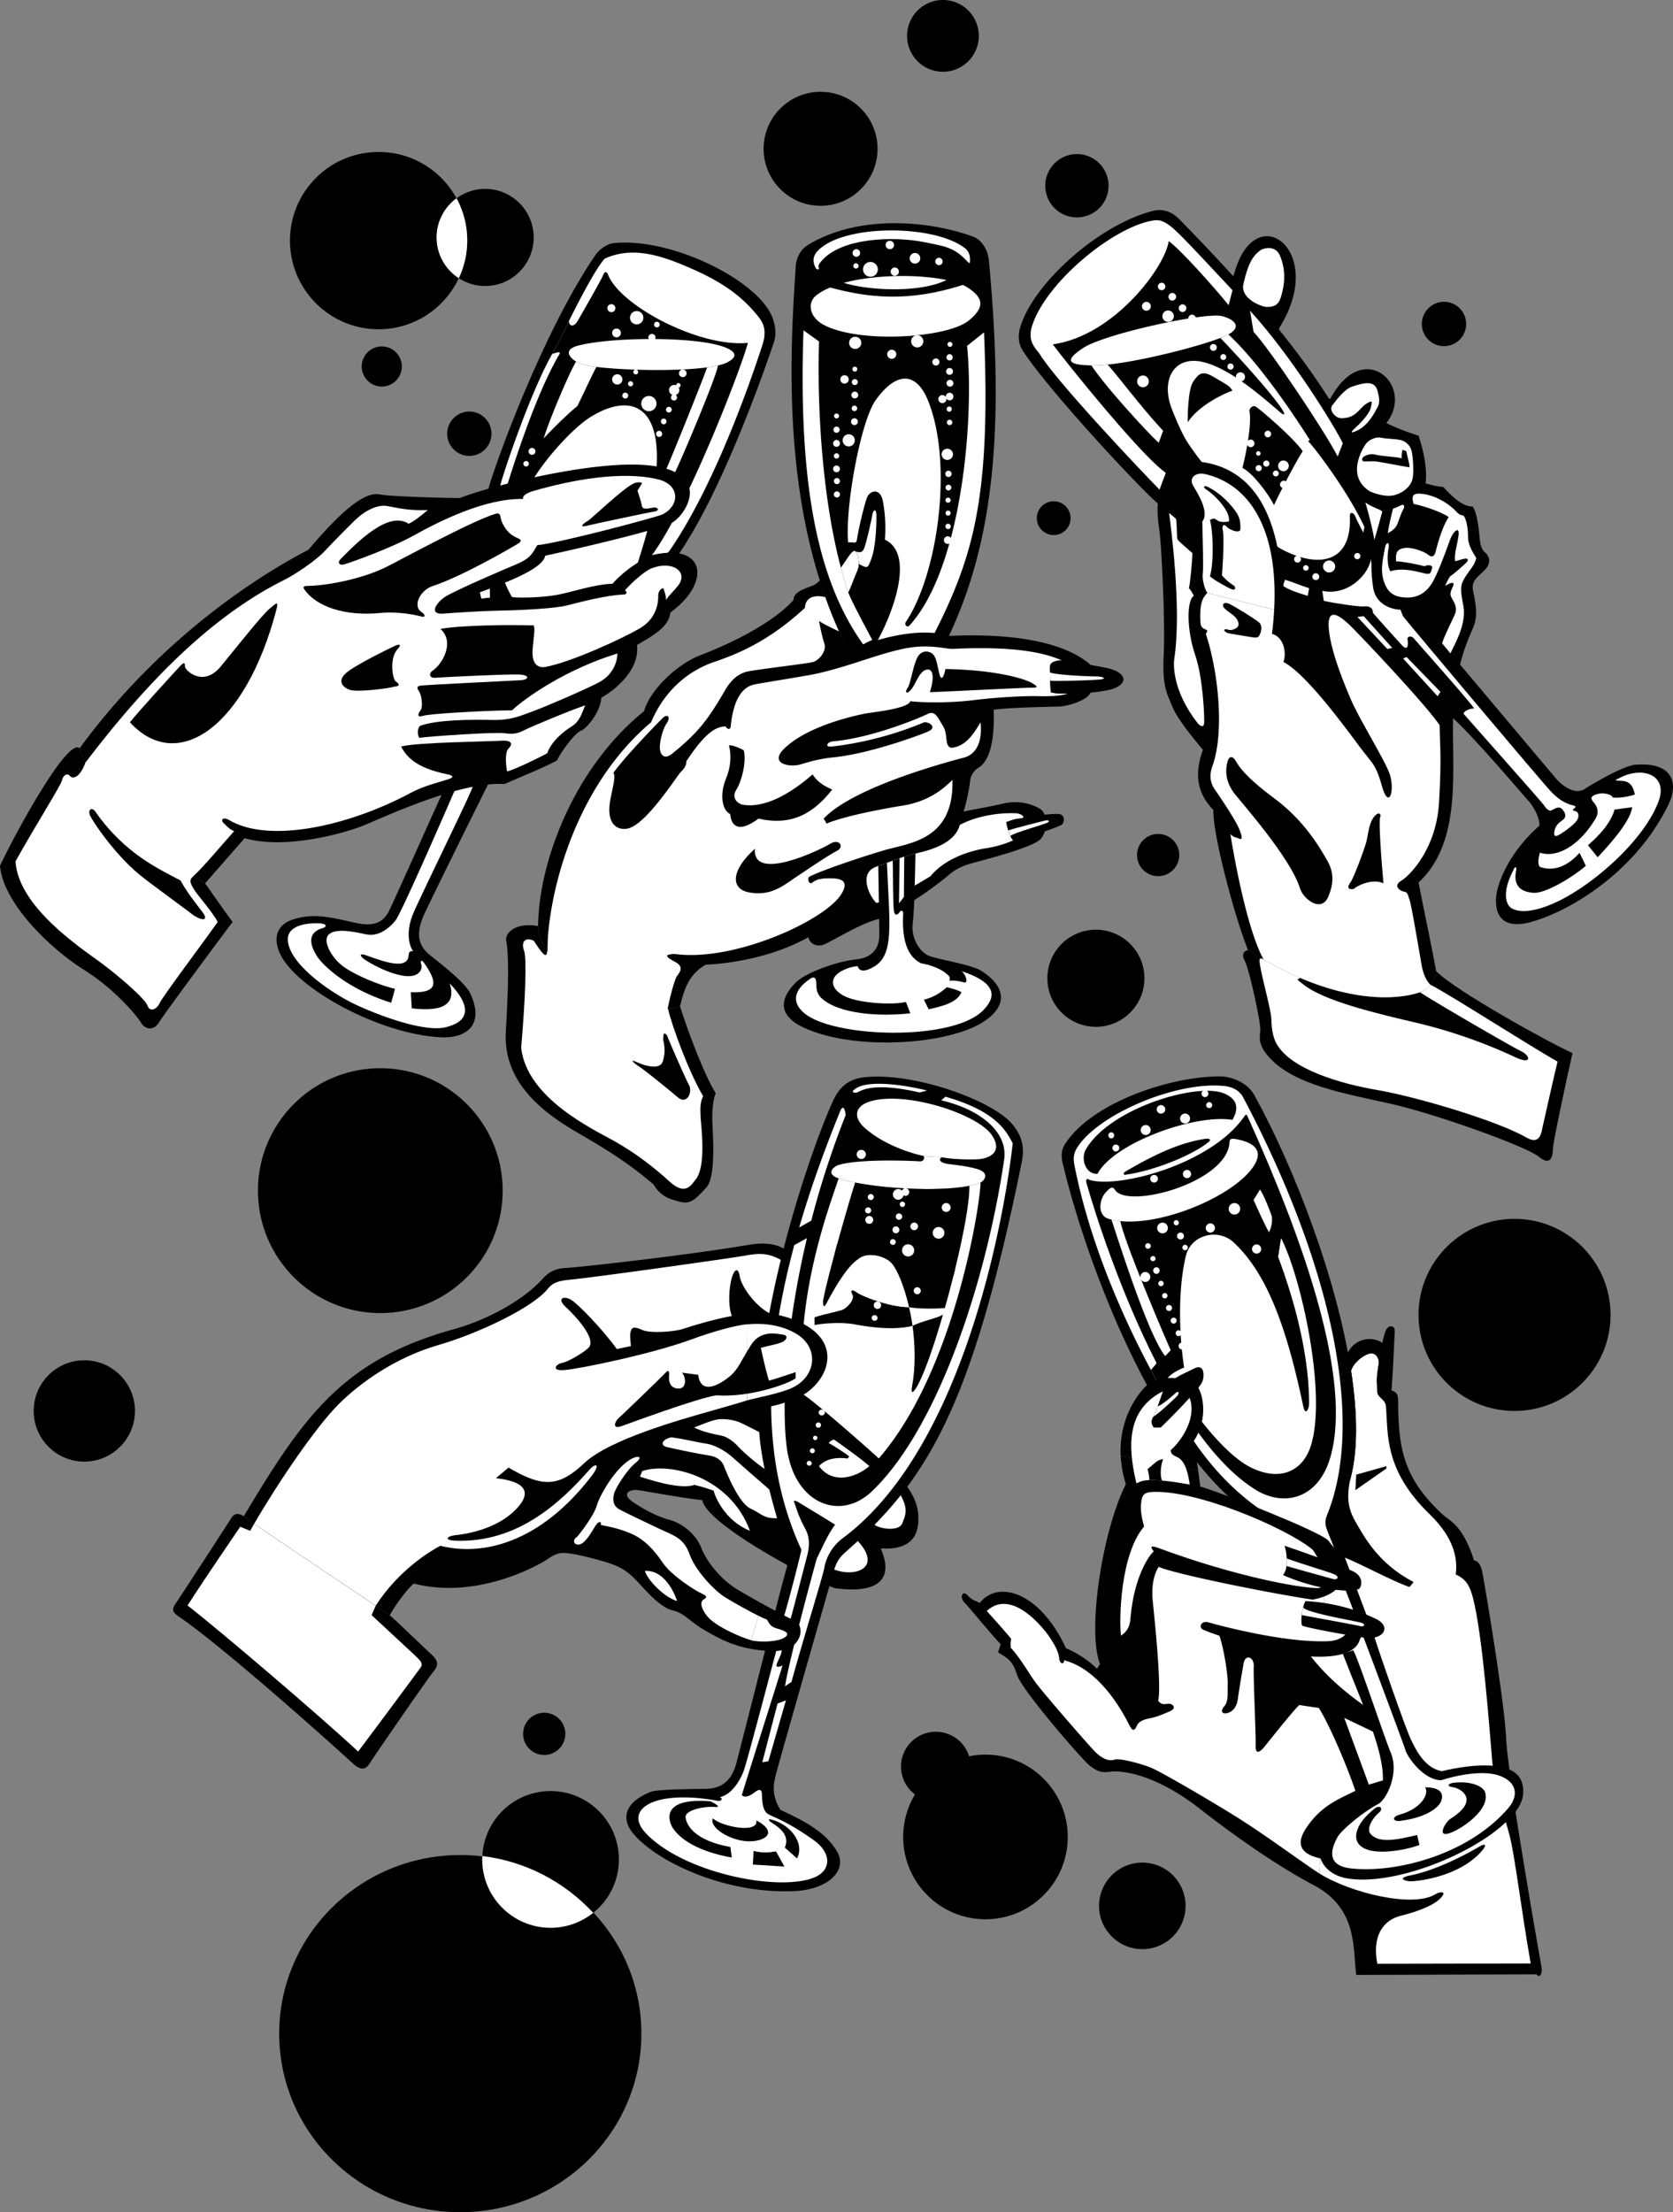<svg xmlns="http://www.w3.org/2000/svg" width="366.245" height="484.074"><rect width="100%" height="100%" fill="#808080" stroke="none"/><path d="M140.406 445c0 21.578-17.746 39.074-39.64 39.074-21.891 0-39.641-17.496-39.641-39.074 0-21.582 17.75-39.078 39.64-39.078 21.895 0 39.641 17.496 39.641 39.078m27.016-93.77a234.786 234.786 0 0 1-5.793-3.292c-3.664-2.165-6.828-6-8.113-9.239-1.282-3.238-4.387-5.426-6.961-6.129-2.582-.703-5.426-2.132-8.024-3.918-2.597-1.785-.73-2.879 1.305-2.562 2.035.316 10.465 1.848 13.898 2.164 1.106 5.812 27.067 19.02 29.22 19.3 8.155 1.06 13.116-1.167 9.859-8.73 8.343.547 8.316-4.887 8.21-7.246-.23-5.156-5.043-9.64-8.66-12.422-1.601-1.531-13.648-12.133-16.465-13.965 6.903-4.253 9.293-14.898-7.558-17.87 8.21-2.122 5.527-12.778 3.27-14.094-2.262-1.313-5.122-1.258-7.673-.832-14.824 2.48-37.492 4.94-40.148 5.066-2.656.125-4.004 1.277-5.047 2.422-4.535 4.98-12.605 9.101-19.406 10.98-24.371 6.746-32.871 19.075-45.977 40.914.516.387 1.301.946 2.293 1.637 6.024 4.203 19.657 13.277 26.594 17.938a975.47 975.47 0 0 1 3.078 2.074c1.356-2.344 3.477-5.317 5.25-6.918 13.778 3.57 27.227-3.899 29.45-5.442 2.226-1.539 3.277-1.293 4.765-1.12 1.488.171 6.512 1.327 9.45 2.413 2.945 1.086 4.562 2.914 5.94 4.407 1.383 1.488 4.45 5.007 7.048 5.601 2.593.594 3.902 2.57 7.039 4.356 2.402 1.37 5.265 3.125 9.789 4.015l3.367-9.508"/><path fill="#fff" d="M163.637 289.79c-2.192.077-7.934 1.69-12.114 3.245-8.777 3.262-25.058 6.574-28.05 6.774-2.996.199-1.672-1.372-.438-1.57 1.238-.208 4.594-2.13 5.848-3.36 1.75-1.895-2.918-6.942-5.016-8.86-2.101-1.921-.402-2.581 1.215-1.558 1.621 1.023 6.883 6.477 9.95 10.738l3.073-.64c-.023-.88-.304-2.286-.035-3.25.27-.961.895-1.036 2.582-.27 1.684.762 6.977.399 8.953-.273 1.977-.672 6.36-1.993 10.602-2.805-.926-2.477-.578-6.352-.012-8.328.567-1.973 1.434-2.36 1.735-.371.297 1.992 3.035 6.176 6.41 8.058 5.879.715 6.547-9.125 3.289-11.21-3.254-2.09-5.52-1.91-8.64-1.333-2.579.477-33.848 4.887-38.536 5.282-2.883.242-3.808 1.058-4.55 1.984-3.274 4.066-15.102 9.73-24.036 12.312-8.926 2.583-16.738 7.918-21.746 12.926-5.008 5.008-13.156 16.992-18.469 26.133 6.024 4.203 19.657 13.277 26.594 17.938 5.117-7.926 12.145-12.067 14.16-13.106 9.106 2.305 21.723-.473 33.09-15.258 2.043-2.66.922-2.933-.39-1.449-6.606 7.477-15.895 16.05-29.32 15.598-2.825-.094-1.821-1.028-.165-1.2 4.617-.476 9.844-2.148 13.203-5.53 2.727-2.747 3.942-6.005-4.25-6.958l2.754-2.308c7.7 4.539 11.137 4.132 16.637-1.032 5.5-5.168 21.164-9.5 26.86-11.132 2.878-.825 7.316-2.067 8.75-2.563l.062-16.625"/><path fill="#fff" d="M151.941 312.367c1.16-.437 4.149-1.758 5.649-1.824 1.5-.07 3.312.219 4.531.777 1.219.559 3.594 1.828 4.969 2.453l1.5 8.375c-2-1-5.875-4.375-6.875-5.5s-2.5-2.25-3.75-2.5-3.797-.687-6.024-1.78m39.653 21.394c1.496.886 5.277 1.316 5.949-.461.672-1.778 1.328-2.992-.313-6.008-1.015-1.27-6.757 5.207-5.636 6.469m-45.457-17.078c1.953.464 7.578 1.609 8.953 1.785 1.375.18 2.812.8 3.406 2.367.594 1.562 3.27 8.11 5.809 9.273 2.535 1.164 2.754 2.192 5.894 2.114 1.016-1.45.012-4.739-1.988-6.47-1.996-1.73-6.445-5.593-7.906-6.913-1.465-1.317-3.84-2.692-5.715-2.942s-5.25-1.125-7.625-1.375c-1.625.25-2.91 1.7-.828 2.16m36.488 26.751c4.398 1.77 10.71-.22 5.125-6.278-1.16-1.258-7.84 4.813-5.125 6.278m-16.613 10.125c-2.11-1.04-5.125-2.747-7.055-3.903-2.648-1.59-6.742-6.008-8.008-9.57-1.265-3.563-3.43-4.055-6.543-5.527-3.105-1.47-7.746-3.664-8.96-4.372-1.216-.707-1.376-2.042-1.02-3.355.355-1.316 2.914-5.309 4.664-6.684 1.746-1.375.687-1.714-.727-.992-3.648 1.867-7.148 8.242-7.715 10.278-.566 2.035-3.242 5.59-4.3 6.847-1.239.758-.633 1.992.625 1.64 1.257-.35 2.492-2.648 3.367-4.023.875-1.375 1.5-.75 1.125-.25 1.25.375 3.25.5 6.515 1.86 3.266 1.36 5.36 3.89 7.192 6.562 1.828 2.668 6.918 5.953 8.45 6.625 1.53.676.843 1.078.39 1.309-.453.23-1.047 1.27.746 3.586s7.707 4.808 9.703 5.332l1.55-5.363"/><path fill="#fff" d="M140.094 323.129c1.433.41 8.594 2.95 11.918 1.797 1.453.347 3.117.832 4.222 1.277.23 1.07 2.282 6.48 7.946 8.774-4.364-11.852-17.493-15.11-23.59-13.079l-.496 1.23m1.086 20.626c.535 1.894 4.058 5.676 7.047 6.598-1.012-3.079-3.454-6.868-7.047-6.598"/><path d="M245.332 318.523c.094 1.926.441 4.012 1.129 6.243-5.168 10.324-8.496 32.007-5.66 39.343l-.653 1.04c-2.484-2.458-5.683-4.04-6.789-4.485-5.78-12.469-15.007-14.976-18.898-9.863-.668-.473-1.66-.528-2.66-1.692-1-1.168-1.836.329-.606 1.594 1.235 1.258 4.934 5.906 7.88 9.067l-.579 1.793c1.7 1.12 3.133 1.546 4.133 4.875 1 3.335 14.172 18.5 15.836 19.835 1.664 1.336 2.664 1.665 4.289 1.45 4.691-.633 12.383 2.16 19.875 8.05 4.668 3.665 15.336 11.665 25.02 16.77 9.683 5.102 8.48 14.066 9.253 19.61l39.461-.126c.774 1 1.352-.254 1.07-1.754-.28-1.5-7.343-41.5-7.718-49.875-.38-8.375-4.75-33.875-5.09-35.753-.344-1.875-.785-2.997-1.934-3.188-2.523-7.816-5.226-8.559-6.867-10.062-8.59-7.868-9.699-14.532-9.742-24.622-.012-2-.492-2.125-1.492-2.543.375-6.543-1.125-9.707-2.05-10.44-2.556-1.606-5.95-.642-7.364 1.987-1.418 2.625-1.961 29.246-1.961 29.246l-2.5 12c-2.125-2-22.25-10-27.953-11.718a120.02 120.02 0 0 0-.473-3.559l-16.957-3.223m18.004-154.449c-1.945-2.304-5.66-6.816-6.738-9.558-1.075-2.739-2.192-4.04-1.848-11.235.348-7.195-.46-23.61-.918-26.988-.453-3.379-.894-6.43.617-10.64 1.516-4.216 14.48-41.77 15.996-46.633 4.856-15.583 20.02-3.91 9.676 12.62-1.32 4.633-1.543 11.844-6.598 18.32-.394 4.477-2.714 17.103-3.804 20.794-1.09 3.683 5.078 8.355 7.41 3.355 2.336-5 12.336-24.836 15.672-29.336 7.086-9.57 16.664.164 10.699 7.813 2.129 1.023 4.129 1.824 7.047 2.754.754 2.27 1.992 6.62 1.539 10.445 1.879.488 2.805.711 3.844.766 1.199 1.222 3.902 4.363 6.468 4.293.73.93 1.22 3.804 1.391 5.617.176 1.812.242 3.516 1.293 4.414 1.047.898 1.387 2.266.05 3.75-1.331 1.484-3.152 2.293-2.66 4.637.493 2.347 1.157 5.394.075 7.953-1.082 2.558-4.133 8.66-4.442 19.941-.304 11.281 2.024 27.09-7.558 35.938 1.254 6.515 2.937 14.3 3.844 19.41.132.984-.383 2.098-1.196 3.004-.648.722-1.484 1.316-2.328 1.605-1.547.54-10.793 3.438-26.164-3.105-2.531-1.074-5.226-2.41-8.082-4.051a89.619 89.619 0 0 1-3.418-2.066c-3.238-8.118-7.883-26.29-7.558-30.621-2.516-2.66-4.77-6.395-2.31-13.196M117.8 202.637c-.015 1.8.716 3.656 1.977 5.468 4.942 7.094 18.047 13.45 26.461 12.633.942-.09 1.825-.27 2.63-.55 1.222 3.96 5.034 14.593 7.816 19.027-.47 1.058-.86 3.402-.727 6.605.133 3.203.754 11.844-1.371 14.086-2.121 2.242-3.25 3.696-5.625 3.094-2.371-.602-4.309-1.164-5.84-3.758-6.406-5.594-13.34-9.414-17.309-11.754-8.57-5.05-15.671-11.64-15.078-21.84.356-6.125.836-15.753.094-19.75-.363-1.5 1.684-4.148 6.973-3.261"/><path fill="#fff" d="M119.777 208.105c4.942 7.094 18.047 13.45 26.461 12.633.852 3.785 4.653 14.07 7.692 19.117-.59 1.168-.676 2.293-.57 4.418.105 2.125 1.355 11-1.13 13.903-.757.883-2.058 3.652-5.585.433-3.528-3.222-7.477-6.261-12.055-8.851-4.578-2.59-19.25-9.36-20.5-20.485.875-10 1.27-19.636.637-21.253-.637-1.622-.016-3.114 2.113-2.18 1.375 2.058 2.87 4.473 2.937 2.265"/><path d="M146.176 226.934c.367 1.058 3.906 9.109 4.676 10.535.77 1.426-.403 4.398-2.493 2.629-2.09-1.77-6.902-5.696-8.578-6.813-1.676-1.117-1.699-1.547-.176-.82 4.204 2.008 6.833.45 5.555-5.067-.32-1.375.594-1.675 1.016-.464m-36.133 33.601c0 14.797-11.988 26.79-26.785 26.79-14.793 0-26.785-11.993-26.785-26.79 0-14.793 11.992-26.785 26.785-26.785 14.797 0 26.785 11.992 26.785 26.785M87.965 80.129a4.389 4.389 0 1 1-8.777.004 4.389 4.389 0 0 1 8.777-.004m19.629 14.781a4.85 4.85 0 1 1-9.701-.005 4.85 4.85 0 0 1 9.7.005M95.586 51.957c0-3.516 1.719-6.625 4.352-8.559-3.286-6.043-9.692-10.144-17.055-10.144-10.711 0-19.399 8.683-19.399 19.398 0 10.711 8.688 19.395 19.399 19.395 7.773 0 14.457-4.578 17.555-11.18-2.918-1.894-4.852-5.172-4.852-8.91"/><path d="M106.207 41.336c-2.348 0-4.512.773-6.27 2.062a19.303 19.303 0 0 1 2.344 9.254c0 2.942-.672 5.72-1.844 8.215a10.531 10.531 0 0 0 5.77 1.715c5.867 0 10.621-4.758 10.621-10.625 0-5.863-4.754-10.621-10.621-10.621"/><path fill="#fff" d="M99.938 43.398c-2.633 1.934-4.352 5.043-4.352 8.559 0 3.738 1.934 7.016 4.852 8.91a19.268 19.268 0 0 0 1.843-8.215c0-3.351-.847-6.504-2.343-9.254"/><path d="M192.11 32.562c0 6.887-5.583 12.47-12.47 12.47-6.886 0-12.472-5.583-12.472-12.47 0-6.886 5.586-12.472 12.473-12.472 6.886 0 12.468 5.586 12.468 12.472m22.168-24.71a7.852 7.852 0 1 1-15.704-.001 7.852 7.852 0 0 1 15.704 0m28.403 32.794a6.927 6.927 0 0 1-6.926 6.925 6.93 6.93 0 0 1-6.93-6.925 6.933 6.933 0 0 1 6.93-6.93 6.93 6.93 0 0 1 6.926 6.93m78.28 30.25a4.845 4.845 0 0 1-4.847 4.847 4.85 4.85 0 0 1 0-9.7 4.848 4.848 0 0 1 4.848 4.853m-86.594 42.488a3.698 3.698 0 0 1-3.695 3.695 3.698 3.698 0 0 1-3.695-3.695 3.698 3.698 0 0 1 3.695-3.695 3.698 3.698 0 0 1 3.695 3.695m23.785 73.719a4.617 4.617 0 1 1-9.234 0 4.616 4.616 0 0 1 4.617-4.618 4.616 4.616 0 0 1 4.617 4.618m-7.621 26.961c0 5.867-4.754 10.625-10.62 10.625-5.868 0-10.622-4.758-10.622-10.625 0-5.864 4.754-10.622 10.621-10.622 5.867 0 10.621 4.758 10.621 10.621m102.039 73.665c0 11.609-9.41 21.015-21.015 21.015-11.606 0-21.016-9.406-21.016-21.015 0-11.606 9.41-21.012 21.016-21.012 11.605 0 21.015 9.406 21.015 21.012m-93.03 129.316a9.467 9.467 0 0 1-9.47 9.469c-5.226 0-9.468-4.239-9.468-9.469 0-5.23 4.242-9.465 9.468-9.465 5.23 0 9.47 4.235 9.47 9.465m-25.794-15.083c0 9.95-8.062 18.013-18.012 18.013-9.949 0-18.011-8.063-18.011-18.012 0-9.945 8.062-18.012 18.011-18.012 9.95 0 18.012 8.067 18.012 18.012"/><path d="M212.488 386.563a7.621 7.621 0 0 1-15.242 0 7.621 7.621 0 1 1 15.242 0m-88.73-7.161a4.62 4.62 0 1 1-9.24.003 4.62 4.62 0 0 1 9.24-.003m6.102 39.161c3.425-2.739 5.624-6.95 5.624-11.68 0-8.262-6.699-14.961-14.96-14.961-8.016 0-14.54 6.305-14.926 14.226 9.547 1.164 18.047 5.715 24.261 12.414"/><path fill="#fff" d="M120.523 421.844c3.536 0 6.778-1.23 9.336-3.281-6.214-6.7-14.714-11.25-24.261-12.415-.012.247-.036.489-.036.735 0 8.262 6.7 14.96 14.961 14.96"/><path d="M29.543 308.742c0 6.121-4.965 11.086-11.086 11.086s-11.082-4.965-11.082-11.086c0-6.12 4.96-11.082 11.082-11.082 6.121 0 11.086 4.961 11.086 11.082M192.18 186.469a93.18 93.18 0 0 1 1.71-.508c1.903-.531 4.313-.984 6.56-1.856.241-10.421.398-23.187.265-32.832 4.062-3.578 6.414-10.836 7.02-12.117 9.827-20.863 12.183-45.386 8.757-82.054-.32-3.415-2.437-4.938-3.281-5.25-9.66-3.579-25.188-5.04-36.367 1.765-1.715 1.047-2.465 2.906-2.63 4.406-1.116 16.75-2.718 43.63 5.25 68.985.38 1.203.778 2.457 1.204 3.656.89 2.52 1.883 5.02 2.984 7.484a91.912 91.912 0 0 0 2.828 5.786 85.688 85.688 0 0 0 4.985 8.214c0 7.88.504 24.579.715 34.32"/><path fill="#fff" d="m294.277 375.91 5.38 14.606c1.183-.371 3.183-.993 3.933-1.118l-1.5-9.75-7.813-3.738"/><path fill="#fff" d="m289.023 406.66 18.442-15.262-3-13.5-6.219-4.933c-12.965-9.309-16.281-17.692-18.781-26.067l14.492-6.218c2.988 1.03 10.633 5.218 14.606 6.597l.894-1.09c-7.758-4.082-10.742-9.789-12.77-13.292-2.027-3.5-1.597-6.247-1.234-8.66 1.875-6.383 1.762-14.868.324-24.223.434-1.633 2.438-3.364 4.008-3.79 1.156-.308 1.988.645 2.059 1.926.074 1.282-.504 2.5-.418 4.63.086 2.124-.102 2.222.82 3.093.922.871 1.094 1.152 1.176 2.152.469 5.801-.399 13.704 9.57 23.348 5.528 5.348 6.098 9.902 5.692 13.152 2.214 1 3.066 2.399 3.77 5.125 2.136 8.25 3.636 29 4.183 35.375.55 6.375 2.703 12.25 3.836 16.622 1.136 4.367 2.558 16.253 4.617 28.003l-33.574.07c-1.2-6.179 1.324-9.57 5.152-10.519 3.832-.945 7.297-2.3 8.777-3.93 1.48-1.628-.48-1.246-1.097-.843-4.926 3.219-19.02-.324-25.57-4.508l.245-3.258"/><path d="M308.465 411.656c1.375.117 11.25-.883 16.129-6.879.742-.914.761-1.578-.719-.71-1.477.863-8.785 5.081-15.281 6.343-1.457.285-2.38.883-.13 1.246m-11.562-88.976-.191 3.394 6.789-4.738v-.512l-6.598 1.856M224.32 77.34c-.504-.64-1.914-2.485-.968-5.735 2.753-9.449 17.273-22.644 29.394-25.539.473-.113 3.024-.535 5.332 1.82 12.637 12.887 26.344 27.86 35.43 43.614 1.457 2.523 8.707 17.523 10.707 22.148s3.25 15.375 3.625 18c4.125 4.5 32.242 38.164 33.2 39.16.956.997 3.683 3.282 5.925 1.81 2.242-1.473 8.582-5.075 11-5.274 8.262-.668 9.547 4.043 7.297 8.683-7.098 14.668-21.36 23.243-29.887 25.668-5.613 1.594-8.2-.543-7.844-5.422.184-2.5 2.383-9.34 9.473-15.609.086-1.14-.75-3.586-2.457-5.488-1.707-1.903-11.55-13.512-16.442-18.02-4.89-4.508-19.89-19.883-23.015-23.008-4.82-.734-9.266-1.925-14.348-4.398-5.449-2.648-11.633-6.762-19.797-13.344a316.727 316.727 0 0 1-7.726-6.46c-4.184-3.598-23.29-24.169-28.899-32.606"/><path d="M300.234 121.797c-.457 4.164-5.402 8.66-10.761 7.496-.868.016-2.133-.145-2.883-.578-1.863-.617-4.13-1.524-5.254-1.856-5.871-3.46-23.149-19.18-26.133-23.382-4.43-3.176-15.226-16.133-21.168-23.567l.524-.785c.43.574 2.027.781 4.375.844.988.027 2.187-.04 3.535-.18 7.527-.781 19.57-3.863 24.691-5.836.738-.285 1.332-.547 1.75-.773 1.434-.79 1.781-1.535 1.559-2.168.87-.114 2.277.168 3.949 1.59 3.578 3.828 15.547 21.671 18.422 27.296 2.125 4.125 8.539 11.172 7.394 21.899"/><path fill="#fff" d="m289.473 129.293.32 2.176c1.984.492 7.734 1.34 8.734 1.23 1-.113 2.055.156 2.028 1.399 1.285 1.55 5.726 6.386 6.32 7.062.59.676 1.637 1.344 1.238-1.426-.023-.336.77-.847 1.469.035.695.88 11.402 12.817 13.14 15.254-1.257 0-2.363.72-2.312 1.172 1.18 1.39 17.074 19.239 17.535 19.942.457.699 1.13 1.48 1.7 1.183.57-.297 1.07-.593 1.507-.601.438-.008.707.117 1.102.68.398.562.793 1.394-.25 2.105-1.04.707-1.524 1.406-1.688 2.242-.164.84-.18 1.598.985.938 1.164-.66 3.746-2.524 4.113-3.528.363-1.008-.07-1.543-.512-1.652-.437-.106-.8-.246-.398-.52.398-.273.703-.562-.168-.761-.871-.2-2.582-.711-4.664-2.86-2.082-2.152-30.707-36.218-32.52-38.5-1.375-3.09-3.5-11.777-4.687-13.965-.625-.812-2.05-.757-2.23.899-.458 4.164-5.403 8.66-10.762 7.496m-3.203 1.086.32-1.664c-1.863-.617-4.13-1.524-5.254-1.856-.246.54-.434 1.04-.371 1.414 1.25.813 3.297 1.528 5.305 2.106"/><path fill="#fff" d="m297.16 134.992 1.367-.156 6.25 6.937-1.062.25-6.555-7.03m9.992 9.097.77-.32 7.418 7.628-.63.954-7.558-8.262m24.168 46.277c-2.668 5.094-1.62 7.793-.234 8.48 3.066 1.52 8.352-.683 11.36-2.32 8.554-4.668 18.019-13.816 20.683-21.308 2.012-5.664-3.555-7.625-8.57-4.992-1.094.574-1.22.558.03.613 1.25.058 2.778.137 3.298 3.035-1.11.336-3.067.82-4.871.64.011-.554-1.805-1.156-3.176-.792-1.375.363-1.875.8-1 1.8s1.273 2.2.449 3.602c-3.004 5.102-7.887 8.836-12.2 7.46-.214 1-.605 2.33.009 3.102 1.242.461 4.746 1.348 8.68-3.062a66.6 66.6 0 0 1 1.374 2.836c-2.812 2.437-8.808 6.113-11.5 5.902-3.62-.289-4.238-2.418-3.75-4.84.168-.824-.222-1.128-.582-.156"/><path d="m347.637 184.957 2.113 2.629c1.66-1.79 7.152-7.54 7.559-10.957-1.094.144-2.282.32-3.844.512-1.125 3.882-4.969 7.011-5.828 7.816"/><path fill="#fff" d="M253.84 107.148c-3.992-4.05-22.871-23.988-26.313-29.808-1.187-1.442-2.543-2.938-1.617-5.938 2.945-9.515 17.621-21.597 26.305-23.117 1.5-.262 2.726-.254 5.933 2.922s9.5 10.031 11.66 12.297l-.843 3.27c-3.406-4.22-11-12.626-13.125-14-.75 5.624-11.95 20.71-25.363 22.581.668.895 1.93 2.52 3.558 4.555 5.942 7.434 16.738 20.39 21.168 23.567l-1.363 3.671m19.812-39.16c9.188 10.035 18.793 25.754 20.305 29.02l-1.117 2.89c-2.875-5.625-14.844-23.468-18.422-27.296l-.766-4.614"/><path fill="#fff" d="M251.934 67.023a.969.969 0 1 1-1.938 0 .969.969 0 0 1 1.938 0m5.031 2.164c0 .692-.559 1.25-1.25 1.25a1.251 1.251 0 1 1 1.25-1.25m-1.852-6.5a.814.814 0 1 1-.813-.813c.45.001.813.364.813.813m2.352 2.25a.834.834 0 1 1-1.669.005.834.834 0 0 1 1.669-.005m2.25 2.5a.834.834 0 1 1-1.669.005.834.834 0 0 1 1.669-.005m2.085 2.25a.834.834 0 0 1-.835.836.834.834 0 1 1 0-1.668c.46 0 .836.375.836.832"/><path fill="#fff" d="M267.16 73.953c-5.12 1.973-17.164 5.055-24.691 5.836-1.348.14-2.547.207-3.535.18-2.348-.063-3.946-.27-4.375-.844-.434-.574.3-1.508 2.625-3.023 4.597-2.997 25.109-7.473 29.75-7.016 1.191.117 3.16.867 3.535 1.926.222.633-.125 1.379-1.559 2.168-.418.226-1.012.488-1.75.773"/><path fill="#fff" d="M242.469 79.79c-1.348.14-2.547.206-3.535.179 2.78 4.304 12.304 14.765 14.73 16.91l.961-2.625c-4.785-5.106-10.156-12.324-12.156-14.465m26.441-6.609c-.418.226-1.012.488-1.75.773 3.93 4.07 11.367 12.258 13.555 15.695.7 1.098.476 1.383-.496.543-4.985-4.304-11.305-9.656-16.883-10.976-6.176-1.461-9.29 3.687-6.848 10.164.41 1.082 1.989 5.027 3.325 7.18 3.757 6.039 17.94 22.062 20.308 23.378 7.531 4.208 15.813 4.055 15.39-6.976-.046-1.188.907-.734 1.2.059.289.8 1.203 2.484 1.73 3.523l.254-1.215c-3.418-7.43-10.492-16.86-12.297-18.77l.32-.32c-3.19-5.027-10.94-16.715-17.808-23.058m19.89 53.008a.75.75 0 1 1-.75-.75c.41 0 .75.34.75.75m-2.32-1.915a.6.6 0 0 1-1.2 0 .6.6 0 0 1 1.2 0"/><path fill="#fff" d="M284.8 122.36c0 .41-.34.75-.75.75a.75.75 0 1 1 .75-.75m7.5 1.578c0 .738-.6 1.335-1.335 1.335a1.338 1.338 0 0 1-1.336-1.336 1.337 1.337 0 0 1 2.672 0m5.515-2.249a.689.689 0 0 1-.687.687.684.684 0 1 1 .687-.688m-46.332-38.25a1.27 1.27 0 1 1-2.539 0 1.269 1.269 0 0 1 2.54 0m14.894-7.414a.75.75 0 1 1-1.5 0 .75.75 0 0 1 1.5 0m2.062 2.087a.644.644 0 1 1-1.287-.006.644.644 0 0 1 1.287.005m1.614 2.078a.674.674 0 1 1-1.347.005.674.674 0 0 1 1.347-.005m2.495 2.25a1 1 0 1 1-1.998.002 1 1 0 0 1 1.999-.002"/><path d="M260.004 92.395c-.012-1.383.062-7.282 1.223-8.91 1.152-1.626 1.89-2.555 4.464-.997 2.598 1.574 3.375 1.778 4.118 2.989-1.844.632-7.262 3.125-9.805 6.918m15.09-3.282c1.207.824 8.219 6.836 10.086 9.625-1.715 2.621-5.504 10.035-6.278 11.785-1.273-2.5-4.648-7.02-6.918-8.136.817-3.114 2.094-9.739 1.54-12.426-.06-.688.867-1.508 1.57-.848"/><path fill="#fff" d="M274.629 97.023a.831.831 0 1 1-.828-.832.83.83 0 0 1 .828.832m3.641-2.086a.724.724 0 1 1-1.446 0 .724.724 0 0 1 1.446 0m-2.317 4.25a.49.49 0 1 1-.978.006.49.49 0 0 1 .978-.006m.262 3.251a.668.668 0 1 1-1.336.008.668.668 0 0 1 1.336-.008m1.672-1c0 .37-.301.675-.672.675a.671.671 0 1 1 .672-.676m2.051 2.173a.638.638 0 1 1-.637-.64.636.636 0 0 1 .636.64m2.196-1.672a1.17 1.17 0 0 1-1.168 1.171 1.168 1.168 0 1 1 1.168-1.172m-.254 4.086a.831.831 0 1 1-.828-.832.83.83 0 0 1 .828.832m17.011 3.922c.458 1.418 1.645 5.95 1.985 8.266.754-2.523 1.48-5.36 1.703-6.023.223-.665.223-1-.527-1.665-.75-.664-2.238-1.57-3.16-.578"/><path d="M232.813 255.266c-.364-1.34-.81-3.176.351-4.961 5.992-9.215 23.531-14.946 34.293-14.762 1.133.02 5.3.758 7.152 4.121 8.79 15.934 18.063 40.168 21.168 60.348 1.438 9.355 1.551 17.84-.324 24.222-.402 1.375-1.152 5.04-1.738 6.454-.586 1.421-1.586 3.585-1 5.5.586 1.921 7.133 18.722 8.273 22.363 1.14 3.637 6.66 19.492 7.836 21.984 1.18 2.496 3.094 6.332 6.785 7.035 6.926-1.644 15.95-2.406 17.536 2.399 1.304 3.953-1.454 7.015-4.364 9.55-7.82 6.829-24.176 13.165-33.906 11.508-5.246-.894-7.445-5.52-5.16-8.668 2.414-3.336 8.414-7.586 12.086-9.25.578-.836.863-1.691.933-3.554.23-6.532-4.488-16.59-8.777-27.672-1.547-3.988-3.383-9.797-4.894-14.61-1.204-3.828-2.204-7.023-2.684-8.164-5.828-1.75-14.203-8.562-17.66-11.816-19.668-18.52-32.254-56.606-35.906-72.027"/><path fill="#fff" d="M255.016 305.277a199.592 199.592 0 0 1-3.063-5.5c-6.805-12.718-13.625-28.851-16.75-44.859-.242-1.242-.23-2.375.473-3.57 4.418-7.47 22.156-14.965 32.594-13.672 1.046.129 2.93.664 3.84 2.383 18.562 35.015 26.898 69.734 18.597 90.972-.465 1.192-.836 2.004-.262 3.582.578 1.575 1.653 3.942 1.903 5.2.25 1.257-3.016 1.59-3.938-.754-.922-2.344-2.762-3.098-5.105-4.438-2.348-1.34-12.2-5.348-21.442-18.527-2.09-2.985-4.43-6.645-6.847-10.817"/><path d="M237.77 251.383c5.457-9.094 25.011-14.797 30.554-11.965 1.031.527 3.649 1.89 1.485 5.625-8.426-1.344-26.114 5.16-29.559 11.828-2.59.113-3.793-3.3-2.48-5.488m8.398 5.703c6.566-.856 15.191-4.457 18.547-7.3.336-.282.219-.755-.863-.59-4.418.671-9.36 2.429-16.914 6.831-.473.278-1.301.657-.77 1.059"/><path d="M256.238 303.95c5.336 9.386 11.61 17.679 18.578 22.01 6.102 3.798 13.778 2.216 16.446-7.175 4.804-16.926-5.782-47.062-17.86-73.836-.597-1.32-.562-1.281-1.16-.433-7.199 10.207-27.258 15.59-33.719 13.68-.476-.38-.949-.29-.652.757 1.805 6.356 7.266 23.57 15.332 39.36l-1.25 1.464c1.027 1.914 2.05 3.75 3.063 5.5l1.222-1.328"/><path fill="#fff" d="M260.348 304.8c.71 2.688 1.578 4.817 2.543 6.028 1.601 2.02 6.425 8.129 11.144 10.383 6.184 2.957 11.313.844 13.05-5.254 3.368-11.785-2.48-37.137-6.644-45.035l-.64 4.098c1.215 3.355 6.77 17.894 6.777 32.12.004 1.102-.789 2.938-1.316.419-3.828-18.258-8.301-29.317-15.239-35.735-3.355-3.101-9.293-1.68-10.421 3-1.684 6.977-1.567 16.688-.38 24.43-1.097.36-5.374 2.59-3.085 3.433 2.289.848 3.48 1.211 4.21 2.114m-16.277-44.457c2.64 4.308 24.309-1.461 25.078-10.2.047-.542-.011-1.132 1.25-.914 2.125.364 6.215 1.426 4.59 4.958-3.062 6.652-19.66 14.058-29.718 13.015a14.28 14.28 0 0 1-1.957-.332 11.769 11.769 0 0 1-.688-.191c-2.398-.75-2.078-4.254-.426-5.91.57-.57 1.246-1.422 1.871-.426"/><path fill="#fff" d="M245.27 267.203a14.32 14.32 0 0 1-1.958-.332c1.633 4.852 7.989 25.149 11.762 29.867l1.215-1.281c-2.8-6.312-10.36-24.398-11.02-28.254m29.149-4.609c.598 1.242 2.348 5.297 3.394 7.047.387-.836.79-1.856.586-3.57-.789-2.137-1.668-4.403-2.57-5.782l-1.41 2.305m-30.52-14.153a.628.628 0 1 1-1.254 0 .628.628 0 1 1 1.254 0m1.129 2.766a.754.754 0 0 1-.75.754.754.754 0 0 1 0-1.508c.414 0 .75.336.75.754m6.871-3.937a1.09 1.09 0 1 1-2.18-.001 1.09 1.09 0 0 1 2.18 0m3.192-4.523a.933.933 0 1 1-.934-.93c.516 0 .934.418.934.93m5.433 2.012c0 .601-.488 1.086-1.09 1.086a1.087 1.087 0 1 1 0-2.176c.602 0 1.09.488 1.09 1.09m4.84-2.934a.654.654 0 1 1-1.308.004.654.654 0 0 1 1.308-.004m-.82-2.511a.754.754 0 1 1-1.509-.001.754.754 0 0 1 1.509 0m-11.055 18.594a.837.837 0 1 1-1.673-.002.837.837 0 0 1 1.673.002m7.266-1.004a.9.9 0 0 1-1.8 0 .9.9 0 1 1 1.8 0m-5.09 11.808a1.17 1.17 0 0 1-1.172 1.173 1.17 1.17 0 0 1-1.172-1.172 1.171 1.171 0 1 1 2.344 0m2.41-1.176a.567.567 0 1 1-1.133 0 .567.567 0 0 1 1.133 0m1.11 2.934a.754.754 0 1 1-1.51-.001.754.754 0 0 1 1.51 0m.843 2.512a.593.593 0 1 1-1.187.001.593.593 0 0 1 1.187 0m5.942-4.271a1.007 1.007 0 1 1-2.014-.005 1.007 1.007 0 0 1 2.014.006m5.523-4.273a1.257 1.257 0 1 1-2.51.002 1.257 1.257 0 0 1 2.51-.002m4.61 8.878c0 .555-.45 1.004-1.008 1.004a1.007 1.007 0 1 1 1.008-1.004m-24.18-.671a.611.611 0 1 1-1.222.004.611.611 0 0 1 1.222-.004m1.051 2.765a.575.575 0 0 1-1.149 0 .575.575 0 0 1 1.149 0m.882 2.594a.704.704 0 1 1-1.406 0 .703.703 0 1 1 1.406 0m.887 2.848a.585.585 0 1 1-1.17.001.585.585 0 0 1 1.17-.001m.836 2.679a.584.584 0 1 1-1.169.003.584.584 0 0 1 1.17-.003m.995 2.679a.656.656 0 0 1-.656.661.66.66 0 1 1 .656-.66m.996 2.766a.647.647 0 0 1-.648.648.647.647 0 0 1-.649-.648.648.648 0 1 1 1.297 0m1.082 2.765a.64.64 0 1 1-1.28-.007.64.64 0 0 1 1.28.007m.868 2.762a.754.754 0 1 1-1.507 0 .754.754 0 0 1 1.507 0"/><path fill="#fff" d="M251.813 279.43a1.087 1.087 0 1 1-2.176 0 1.087 1.087 0 1 1 2.175 0m42.786 68.617c.797 1.898 12.613 33.34 13.054 34.871.442 1.531 3.91 6.55 7.828 6.637 4.72-1.485 9.418-1.996 12.29-1.149 4.144 1.227 4.949 4.313 2.37 7.301-8.882 10.285-24.788 14.234-34.453 13.129-4.519-.52-4.921-3.223-2.851-6.887.851-1.504 5.512-5.457 9.125-7.332 2.027-1.625 4.207-6.914 2.531-11.012-1.676-4.097-6.82-19.738-8.23-22.492l-2.305.77c-1.547-3.988-3.383-9.797-4.895-14.61l5.536.774"/><path d="M300.797 395.86c-3.91 3.136-4.344 5.863-3.637 7.21 1.906 3.645 10.942 1.696 13.578.64l-.511-2.175c-4.407 1.035-8.368 1.922-10.239-.285-.715-.844-.062-2.906 1.953-4.672 1.004-.879.055-1.797-1.144-.719"/><path d="M306.543 398.445c6.613-.86 8.582-3.433 8.898-4.207.317-.773 1.063-3.129-3.484-3.144.98 1.285-.645 4.648-5.594 6-1.676.457-1.55 1.562.18 1.351m11.242 2.512c2.336-.895 8.375-4.926 7.367-8.648-.39-1.446-3.105-2.641-6.894-2.207-1.238.14-1.7.785-.156.984 1.543.2 6.117 2.703-.625 6.934-1.02.64-3.301 4.464.308 2.937M273.203 207.89c1.164.739 2.3 1.426 3.418 2.067 2.856 1.64 5.55 2.977 8.082 4.05 15.371 6.544 24.617 3.645 26.164 3.106.844-.289 1.68-.883 2.328-1.605.813-.906 1.328-2.02 1.196-3.004 4.324 4.394 25.129 15.848 29.851 17.933-1.402 6.211-4.316 19.711-4.297 21.086.02 1.375-.441 3.79-3.086 1.582-2.644-2.207-22.523-9.367-32.523-11.601-9.996-2.23-21.121-4.106-26.547-10.195-2.348-2.641-2.07-4.16-1.887-5.786.188-1.625-2.48-13.57-3.332-15.097-.855-1.528-.379-2.297.633-2.535"/><path fill="#fff" d="M313.195 215.508c-.648.722-1.484 1.316-2.328 1.605-1.547.54-10.793 3.438-26.164-3.105-2.531-1.074-5.226-2.41-8.082-4.051-1.117-.64-.992.066-.637 2.066.356 2 2.29 9.25 2.325 10.875.03 1.625.246 3.754 1.011 5.25 3.016 5.887 14.532 9.063 22.016 10.34 8.906 1.516 26.598 6.832 32.75 10.395 1.754 1.015 2.945.765 3.41-1.36.469-2.125 2.988-13.332 3.477-15.226-5.883-3.274-23.801-14.805-27.778-16.79"/><path d="M284.703 214.008c15.371 6.543 24.617 3.644 26.164 3.105 2.348 1.66 19.899 11.836 22.063 12.875 2.16 1.035 2.504 3.098-1.293 1.317-3.797-1.782-11.707-5.207-22.063-7.621-10.36-2.41-19.86-4.91-24.062-8.13-1.754-1.34-1.696-1.183-.809-1.546M53.36 331.777c.515.387 1.3.946 2.292 1.637 6.024 4.203 19.657 13.277 26.594 17.938a975.47 975.47 0 0 1 3.078 2.074c2.262 2.047 7.848 7.433 8.996 8.472 1.145 1.04 2.028 2.125.668 3.75-1.36 1.625-13.086 18.665-13.804 19.813-.72 1.148-1.586 2.602-3.985.375-2.398-2.227-27.734-25.063-38.054-32.098-1.743-1.187-1.446-1.75-.375-3.324 1.066-1.578 11.183-17.11 11.734-18.035.55-.922 1.246-1.602 2.855-.602"/><path fill="#fff" d="M55.652 333.414c6.024 4.203 19.657 13.277 26.594 17.938l-.894 2.074 9.304 8.633c1.063 1.066 2.106 1.824 1.457 2.77-.648.944-11.933 16.12-13.707 18.448-8.605-8.004-30.418-26.59-37.347-31.964 4.07-6.375 10.32-15.422 11.53-17.231l2.18.895.883-1.563"/><path d="M182.46 240.684c1.5-3.215 3.74-4.602 6.65-4.946 10.714-1.261 28.878 5.164 32.85 10.7.743 1.035 2.638 3.32 1.724 7.832-11.133 55.003-21.22 70.09-38.743 85.496-1.175 1.035-1.82 2.078-2.316 3.668-.496 1.59-12.113 42.277-12.605 44.23-.493 1.953-1.473 4.695.82 8.363 5.96 2.743 9.988 5.118 12.348 9.012 2.496 4.125-1.754 8.375-9.063 8.758-14.586.773-29.707-5.93-35.332-12.363-2.945-3.364-2.152-7.055 3.687-9.356 1.399-.555 9.305-.61 11.82-.64 2.512-.024 5.61-.704 6.91-5.649 1.302-4.941 9.813-38.781 11.106-43.11.293-1.745.317-2.32-.265-4.156-.586-1.836-5.235-15.925-5.824-24.875-1.598-24.21 11.023-61.8 16.234-72.964"/><path fill="#fff" d="M141.305 401.063c7.996 8.625 28.765 12.949 36.82 9.824 3.883-1.508 4.02-5.371.035-8.211-2.195-1.567-5.61-3.817-9.156-5.281-1.465-.602-1.684-1.22-1.945-2.211-.258-.997-.23-2.09-.286-2.832-.058-.743-.527-.926-1.375-.293-.847.628-2.097 1.562-3.015.765.996-3.3 7.86-24.894 8.93-28.39-.512.253-1.637.664-1.243-.375.395-1.036 1.157-2.352 1.024-2.946-.13-.59-.805-1.183-1.215.32-.414 1.505-6.262 23.844-7.047 26.008-.781 2.168-2.637 5.243-5.254 5.829.723.168.461.976-.535.78-5.09-.991-10.828-1.085-14.23.329-3.403 1.418-4.067 3.926-1.508 6.683"/><path fill="#fff" d="m172.055 372.07-3.844 13.32-1.332.22 3.336-12.837 1.84-.703"/><path d="M160.207 406.465c-5.2-.895-10.605-2.988-12.887-6.406-1.02-1.536-2.78-6.766 8.14-5.903.813.278 2.743 1.461 1 1.246-1.745-.214-6.581.536-6.374 2.29.207 1.788 2.082 5.074 9.8 6.468l.321 2.305m4.609 1.539 6.899.433-1.836-3.316c-1.328.238-3 .402-4.914-.098l-.149 2.98"/><path d="M156.043 397.883c-.828 2.055 3.742 4.812 7.496 5.02 3.762.206 7.086-1.848 2.047-4.571.465 3.027-7.719 1.328-9.543-.45m12.917.302c3.817.968 7.313 4.953 5.528 8.476l-2.672-2.36c.454-1.19.899-3.112-2.628-5.288-.961-.594-1.235-1.164-.227-.828"/><path fill="#fff" d="M176.656 270.93c-4.664 19.629-5.594 36.73-4.426 45.754 1.614 12.476 11.727 16.257 18.633 9.66 14.61-13.938 25.117-46.406 28.965-72.637.84-5.742-4.781-10.816-13.777-12.934l.91-.789c11.082 3.13 13.34 7.54 14.738 10.184-1.582 14.34-10.168 66.348-37.238 86.441-2.582 1.918-3.746 4.75-3.996 6.414-.25 1.664-4.836 16.336-7.192 25.008l-1.41.961c.649-4.695 5.852-24.133 6.961-28.008.863-1.62 2.305-5.125 3.992-7.351-2.812-1.805-6.765-4.11-7.793-4.781-1.023-.672-1.472-.493-1.109-.024.781 2.39 1.137 3.36 2.383 5.723 1.25 2.36.754 4.558.265 6.402-.484 1.844-3.011 11.735-3.609 13.692-.598 1.953-1.988.964-1.488-.457.5-1.415 2.836-10.079 3.984-15.047-8.176-17.711-8.906-39.344-1.57-66.68l2.777-1.531m-1.703-2.328c2.32-7.993 5.309-16.461 8.977-25.45.668-1.636 1.12-.214 1.195.868a193.36 193.36 0 0 0-7.52 23.078l-2.652 1.504m12.762-29.579c1.379-.714 4.265-2.093 13.625.032l1.594-.418c-3.22-.864-13.137-2.758-15.93-.184-.664.445-.164.82.71.57"/><path fill="#fff" d="M189.21 246.727c-2.339-2.141-2.136-4.477.817-5.559 7.465-2.734 23.973 2.457 27.164 7.3 2.02 3.071.301 4.704-2.504 5.145-.843.13-5.32.223-8.488-.37-1.11-.157-2.695-.09-4.027-.31-1.332-.222-8.336-2-12.961-6.206"/><path fill="#fff" d="M206.2 253.242c-1.11-.156-2.696-.09-4.028-.308.293.402.105 1.293-.895 1.191-1-.102-12.953-.625-17.691.781-1.016.305-3.004 1.965 0 2.946 1.039.343 2.266.648 3.617.918 7.55 1.507 19.133 1.906 25.012.718.988-.199 1.82-.445 2.437-.738.75-.352 2.25-2.066-.78-2.957-3.032-.895-6.259-.926-7.224-1.29-.96-.366-1.214-.855-.449-1.26"/><path fill="#fff" d="M214.652 258.75c-.617.293-1.449.54-2.437.738-5.88 1.188-17.461.79-25.012-.718-1.351-.27-2.578-.575-3.617-.918-1.621 5.171-9.84 25.761-7.688 47.34 2.817 1.831 14.864 12.433 16.465 13.964 16.938-19.469 22.352-56.719 22.29-60.406m-25.103-6.14a1 1 0 1 1-2.001.001 1 1 0 0 1 2.002-.002M177.7 320.21a.548.548 0 0 1-1.094 0c0-.3.246-.546.546-.546.301 0 .547.246.547.547"/><path d="M179.293 320.824c3.016 4.063 8.047 2.512 11.02 0a44.226 44.226 0 0 0 2.05-1.668c-1.601-1.531-13.648-12.133-16.465-13.965-.511 2.563-1.746 8.77 3.395 15.633"/><path fill="#fff" d="M178.375 317.46a.536.536 0 1 1-1.072 0 .536.536 0 0 1 1.072 0m.566-2.812c0 .266-.21.477-.476.477a.473.473 0 0 1-.477-.477c0-.265.211-.476.477-.476.265 0 .476.21.476.476m.793-2.812c0 .32-.261.582-.582.582a.583.583 0 0 1-.582-.582c0-.32.262-.582.582-.582.32 0 .582.262.582.582m.856-2.75a.689.689 0 0 1-1.375 0 .689.689 0 0 1 1.375 0m-1.297 11.738c3.016 4.063 8.047 2.512 11.02 0-1.598-1.488-6.54-4.972-7.727-5.824-.496.148-.797.313-1.18.762 1.309.699 4.04 2.504 4.489 2.945l-.325.45c-.918-.134-4.32-.536-6.277 1.667"/><path d="M199.008 286.031c.336 1.453.547 2.496.765 4.09-1.804.457-5.558 1.027-12.808-.348-2.746-.52-6.938-.195-8.633.172l-.016-1.683c2.649-.864 4.657-1.211 5.903-1.598 1.246-.39 2.898-2.332 2.383-3.3-.512-.966-.223-1.442.945-.579s7.254 3.258 11.46 3.246"/><path fill="#fff" d="M192.117 288.398a.654.654 0 0 1-1.305 0 .653.653 0 0 1 1.305 0m.785-2.812a.812.812 0 1 1-1.623.001.812.812 0 0 1 1.623-.001"/><path fill="#fff" d="M180.191 284.566c-.152 1.258-.03 1.813.371 3.032 1.56-.414 2.79-.664 3.657-.934 1.246-.39 2.898-2.332 2.383-3.3-.512-.966-.223-1.442.945-.579s7.254 3.258 11.46 3.246c1.794.387 5.708.367 7.766.2.504-1.387 1.754-5.008 1.965-7.102-1.773.144-3.968.414-6.289-.348l-.093-1.261c-2.227-.583-7.055-1.641-7.43-1.985l.125.727c-1.36-1.43-4.75-2.239-6.531-1.18l.894-.828c-1.7-.23-5.285-.832-6.66-.113-.992 3.847-1.938 7.132-2.563 10.425"/><path d="M208.738 279.129c.117-.469.235-.942.348-1.41 1.863-7.633 3.2-14.793 3.129-18.23-5.88 1.187-17.461.788-25.012-.72-.848 2.606-2.473 8.176-3.957 13.57-.168.606-.332 1.204-.492 1.802-1.305 4.816-2.281 8.754-2.563 10.425-.062 1.371.192 1.668.715.676 3.723-7.055 5.836-9.101 7.614-10.16 1.78-1.059 5.171-.25 6.53 1.18 1.466 1.547 2.97 5.511 3.958 9.77.336 1.452.547 2.495.765 4.09.586 4.355.665 9.065-.105 13.233-.309 1.665.18 1.622 1.113-.019 2.164-3.793 5.461-14.234 7.957-24.207"/><path fill="#fff" d="M191.164 266.938a.864.864 0 1 1-1.73 0 .864.864 0 0 1 1.73 0m-.449-2.078a.664.664 0 0 1-.664.663.665.665 0 1 1 .664-.664m.57-2.921a.655.655 0 1 1-1.31.002.655.655 0 0 1 1.31-.002m6.512-.578a1.165 1.165 0 1 1-2.33-.003 1.165 1.165 0 0 1 2.33.002"/><path fill="#fff" d="M199.047 260.86a.83.83 0 0 1-.832.827.831.831 0 1 1 .832-.828m-.914 2.664c0 .32-.262.586-.582.586a.588.588 0 0 1-.586-.586c0-.32.262-.586.586-.586.32 0 .582.266.582.586m-.637 2.665a.698.698 0 1 1-1.395.003.698.698 0 0 1 1.395-.003m-.617 2.922c0 .41-.336.75-.75.75-.41 0-.75-.34-.75-.75a.75.75 0 0 1 1.5 0m-.785 2.663a.628.628 0 1 1-1.257.001.628.628 0 0 1 1.257 0m4.875-3.414c0 .46-.375.831-.84.831a.83.83 0 0 1-.832-.832.835.835 0 1 1 1.672 0m5.773 1.414a1.28 1.28 0 0 1-1.277 1.278 1.28 1.28 0 0 1-1.278-1.278 1.28 1.28 0 0 1 1.278-1.277 1.28 1.28 0 0 1 1.277 1.277m1.363-5.585a.973.973 0 1 1-1.945.008.973.973 0 0 1 1.945-.008m-7.976 9.422c0 .734-.594 1.327-1.328 1.327a1.331 1.331 0 1 1 0-2.664c.734 0 1.328.598 1.328 1.336m-1.121 12.422c.336 1.453.547 2.496.765 4.09 2.075-1.05 5.672-1.738 6.68-2.48 1.012-.743 2.383-1.579.32-1.41-2.058.167-5.972.187-7.765-.2"/><path d="M182.754 274.14c.16-.597.324-1.195.492-1.8 2.922.273 14.352 1.926 22.953 5.18 1.016-.16 2.426-.188 2.887.199-.113.469-.23.941-.348 1.41-1.773.144-3.968.414-6.289-.348l-.093-1.261c-2.227-.582-7.055-1.641-7.43-1.985l.125.727c-1.36-1.43-4.75-2.239-6.531-1.18l.894-.828c-1.7-.23-5.285-.832-6.66-.113"/><path fill="#fff" d="M201.57 282.438a.77.77 0 0 1-.77.773.77.77 0 0 1-.773-.774.77.77 0 0 1 .774-.769.77.77 0 0 1 .77.77"/><path d="M305.328 291.398c-.043.75-.488 10.98-.738 12.832-.813.649-2.813-.332-3.164-1.453-.086-2.129.246-3.355.418-4.629.308-2.25.972-5.62 1.484-6.937.512-1.313 2.11-1.375 2 .187m-44.383-174.992c8.164 6.582 14.348 10.696 19.797 13.344-.594-17.734-6.804-28-19.262-28.82-1.625-.106-5.359 2.87-3.53 5.629 1.109 1.68 3.69 5.703 2.995 9.847m48.098 15.188c-.04.816-.527 1.433-1.395 1.668-1.394.515-6.378-.2-7.043-4.703-.66-4.5-.105-4.301-.636-7.348.133-.793.09-1.238.906-3 .754-2.524 1.48-5.36 1.703-6.024.223-.664-1.594-.796-3.687-2.242-2.098-1.441-6.465-5.812-2.762-13.36-1.852-.66-7.676-6.616-5.293-9.398 6.297 3.086 18.746 33.043 18.207 44.407M164.055 360.738a30.8 30.8 0 0 0 4.574.535c7.336.336 7.672-5.664 5.336-6.664-1.313-.566-3.887-1.918-6.543-3.379l-3.367 9.508"/><path fill="#fff" d="M164.46 358.922c2 .527 6.13.351 7.474-.723 1.343-1.074-.97-1.55-2.094-1.926-1.125-.375-1.375-.875-1.945-1.886-.434-.137-1.094-.434-1.883-.828l-1.551 5.363"/><path d="M262.29 321.746c-.33-2.25-.708-4.617-.938-6.433 3.386-5.211 1.738-10.54.96-11.657-3.902-3.246-9.347-2.258-11.273-.515-1.574 1.425-6.121 6.855-5.707 15.382l16.957 3.223m22.426 40.527c3.25.375 11.664.946 12.957-3.464 1.168-2.036.453-6.141-10.313-8.778 3.856-.758 7.582-2.5 6.47-7.941-.513-1.934-2.052-3.715-3.114-5.067-2.125-2-22.25-10-27.953-11.718l21.953 36.968M130.418 55.691c.5-.73 2.137-2.32 4.043-2.507 12.754-1.247 32.078 8.453 34.766 16.632.507 1.547.804 3.332.152 5.204-.652 1.87-10.164 30.503-20.512 45.816-1.144 1.695-14.902 17.687-26.902 21.437-5.75 10-27.113 53.536-28.977 57.504-2.18 4.653-1.207 6.946.52 8.696.793.8 8.086 6.027 9.437 8.914 3.336 7.117-1.21 9.84-6.289 9.605-13.652-.629-31.902-10.758-35.367-18.32-1.586-3.473-.652-6.375 2.836-7.473 4.066-1.277 7.258-.765 12.918.574 3.55.84 6.289.91 8.02-2.226.71-1.29 9.867-21.879 11.535-25.477 1.668-3.601 13.78-31.46 14.78-33.71-3.23-2.255-5.073-5.602-6.03-9.348-.11-.434-.211-.875-.297-1.325-1.785-9.039 1.074-19.835 1.988-23.136 1.34-4.863 11.676-33.778 23.379-50.86"/><path fill="#fff" d="M69.96 202.047c-4.67-.168-6.776 1.328-6.933 3.137-.441 5.187 8.996 11.996 15.375 14.898 5.524 2.508 15.078 5.945 19.477 4.617 1.441-.437 7.707-2.015.566-9.515 1.602 5.093-2.324 6.164-8.316 5.453 0-.778-.14-2.348-.195-3.524 6.32.258 5.707-2.394 2.945-6.34-.578-.836-.957-.68-.645.325.317 1.011-.53 3.023-4.109 2.39-3.574-.629-7.25-2.816-8.332-3.558-1.078-.743-1.164-1.434.328-.903 3.703 1.32 9.004 3.336 9.328.121.055-.546.067-1.128 1-1.003-1.07-1.458-1.476-4.551-.105-7.961 1.37-3.41 12.254-25.48 12.98-27.653l7.555-15.922-3.668-1.191-7.73 17.691s-11.52 26.602-12.895 28.301c-1.371 1.7-3.723 3.63-6.465 3.04-2.742-.59-6.426-1.348-8.043-.055-1.613 1.292.367 4.964 2.793 6.878 2.43 1.914 8.125 4.325 11.594 5.086l-.82 3.059c-9.844-3.059-15.016-8.324-16.141-10.027-1.418-2.149-2.617-5.25 1.176-6.313.55-.156 1.36-.844-.72-1.031m54.59-131.813c.86-1.703 5.63-11.332 7.856-13.648 6.301-2.86 12.785-.563 19.531 2.441 6.715 2.993 10.668 6.075 13.864 9.996 1.02 1.258 2.273 2.907 1.094 6.497-1.18 3.59-9.543 29.449-20.333 44.996a96.91 96.91 0 0 1-2.867 3.308c-15.5 17.082-26.347 15.559-31.593 6.832a21.092 21.092 0 0 1-1.645-3.43c-2.18-5.769-2.566-13.374-.984-20.804.492-2.313 6.578-20.485 11.402-28.953 1.238-2.172 2.93-5.692 3.676-7.235"/><path d="M120.875 77.469c1.238-2.172 2.93-5.692 3.676-7.235 0 1.203 1.07 1.407 1.867.055.797-1.351 5.117-8.91 5.539-9.922.422-1.008.777-1.172 1.227-.09 2.754 6.637 19.78 15.746 30.546 14.758-1.765 6.403-13.296 36.043-21.011 46.442l.976 2.347c-2.168 2.387-4.246 4.414-6.226 6.106-12.2 10.41-20.856 8.234-25.367.726a21.092 21.092 0 0 1-1.645-3.43c-2.18-5.769-2.566-13.374-.984-20.804l1.539-.191c1.539-4.872 6.117-19.372 11.129-28.18.343-.602 1.144-1.469-1.266-.582"/><path fill="#fff" d="M110.457 127.227a21.092 21.092 0 0 0 1.645 3.43c4.511 7.507 13.168 9.683 25.367-.727 1.41-4.407 3.832-11.907 4.496-14.82.664-2.923 1.555-9.333 1.777-13.04.813-13.539-5.98-16.05-14.449-10.832-3.578 2.2-9.195 8.32-12.262 13.137-3.066 4.813-9 12.969-6.574 22.852m15.656-48.117c-1.687-1.016-2.742-2.704.614-3.528 7.703-1.887 24.972-1.887 31.23.156 3.242 1.055 3.711 2.274 1.273 3.543-.507.27-1.214.5-2.074.696-.695.16-1.484.3-2.355.414-6.781.921-18.29.636-24.235-.098-1.261-.156-2.273-.332-2.937-.52a6.859 6.859 0 0 1-1.516-.664"/><path fill="#fff" d="M130.566 80.293c-1.261-.156-2.273-.332-2.937-.52a6.859 6.859 0 0 1-1.516-.664c-1.734 2.914-6.043 13.286-7.097 16.809 2.113-2.23 5.62-5.7 7.367-7.047 1.582-3.184 3.203-6.805 4.183-8.578m26.59-.316c-.695.16-1.484.3-2.355.414-2.336 6.296-8.254 20.796-9.172 22.796-.914 2 .629 3.239 2.148.16 1.524-3.074 9.235-21.331 9.38-23.37m-41.384 21.507a.6.6 0 1 1-1.2-.005.6.6 0 0 1 1.2.005m1.442-2.711a.75.75 0 1 1-1.5 0 .75.75 0 0 1 1.5 0m20.308-12.211a.645.645 0 0 1-.644.645.644.644 0 1 1 .645-.645m-1.27-3.539c0 .622-.5 1.125-1.125 1.125a1.128 1.128 0 0 1-1.125-1.125c0-.62.508-1.125 1.125-1.125.625 0 1.125.504 1.125 1.125m2.348.961a.554.554 0 1 1-1.11-.007.554.554 0 0 1 1.11.007m5.113 4.328a1.67 1.67 0 0 1-1.664 1.672c-.922 0-1.672-.75-1.672-1.672 0-.917.75-1.664 1.672-1.664.918 0 1.664.747 1.664 1.664m1.25 6.625a.668.668 0 1 1-1.336.009.668.668 0 0 1 1.336-.009m.945-2.703a.61.61 0 0 1-1.223 0 .612.612 0 1 1 1.223 0m1.14-2.586a.624.624 0 1 1-1.251.001.624.624 0 0 1 1.252 0m1.164-2.665a.664.664 0 0 1-.664.664.665.665 0 1 1 .664-.664m.781-2.672a.49.49 0 1 1-.98.005.49.49 0 0 1 .98-.005"/><path fill="#fff" d="M148.715 85.36c0 .617-.504 1.124-1.125 1.124a1.128 1.128 0 0 1-1.125-1.125c0-.625.504-1.125 1.125-1.125.62 0 1.125.5 1.125 1.125m1.585-3.672a.834.834 0 0 1-.835.836.834.834 0 1 1 0-1.668c.46 0 .836.375.836.832m-10.594-.289a.53.53 0 0 1-.531.532.53.53 0 1 1 0-1.063.53.53 0 0 1 .531.531m3.797-7.538a.79.79 0 0 1-1.578 0 .788.788 0 1 1 1.578-.001m-7.582-.999c0 .527-.43.952-.957.952a.955.955 0 0 1-.957-.953c0-.53.43-.96.957-.96a.96.96 0 0 1 .957.96m-1.207-5.422c0 .485-.39.875-.875.875a.876.876 0 1 1 .875-.875m6.125 2.086a1.46 1.46 0 0 1-1.461 1.461 1.46 1.46 0 0 1 0-2.922c.809 0 1.46.657 1.46 1.461m3.575 1.5c0 .34-.273.618-.613.618a.62.62 0 0 1-.621-.618.62.62 0 0 1 .62-.617c.34 0 .614.278.614.617m-37.152 59.774a510.3 510.3 0 0 0-1.914.215s-.305-1.27-.305-1.426c.59-.223 1.34-.5 2.187-.816l.032 2.027"/><path d="M17.422 163.754c.113.71.574 1.762 1.316 3.055 3.657 6.359 14.157 18.578 23.606 24.898a38.888 38.888 0 0 0 2.558 1.578c1.063 1.488 4.48 6.422 6.024 8.457-2.297 3.031-15.172 20.348-16.149 22.024-.976 1.671-2.89 1.68-3.851.093-.961-1.586-5.735-7.386-12.68-11.738C11.301 207.773.7 197.777 0 189.441c3.465-7.332 14.879-28.207 17.422-25.687"/><path fill="#fff" d="M18.738 166.809c3.657 6.359 14.157 18.578 23.606 24.898-1.043.902-.692 1.508.047 2.785.738 1.281 4.125 5.047 5.265 7.25C44.965 205.61 35.63 218 34.965 219.47c-.664 1.469-2.176 2.039-2.672.59-.492-1.45-6.043-6.344-10.434-9.563-4.394-3.223-17.87-12.144-18.464-22.016 4.57-8.207 9.98-16.667 10.19-17.77.216-1.1 1.161-1.624 1.688-.948.528.676 2.07.746 3.465-2.953"/><path d="M19.73 178.488c1.098 2.094 6.04 9.27 11.68 13.606 3.352 2.578 8.8 6.527 10.602 7.926 1.8 1.398 4.031 1.761 2.207-.583-1.82-2.34-3.64-4.757-4.696-6.792-4.394-2.372-12.058-5.708-18.523-14.915-.93-1.324-1.84-.527-1.27.758m-.992-11.679c3.657 6.359 14.157 18.578 23.606 24.898a38.888 38.888 0 0 0 2.558 1.578l8.649-9.867c8.914 2.52 21.504-1.04 25.543-2.59 4.035-1.555 21.472-9.96 31.34-9.258 2.867-1.297 9.027-3.75 11.527-5.191.668-1.606 3.879-5.996 5.191-6.469 1.313-.473 4.32-4.172 4.485-7.238 2.828-1.563 8.468-5.992 7.812-11.531 2.852-1.704 7.059-3.82 7.285-7.094 9.067-6.61 7.739-15.367-4.015-12.57-1.59.632-5.707 2.925-8.649 6.277-3.441.02-8.386 1.66-11.746 2.34-3.36.68-8.59.781-10.222.562-1.32-.172-2.489-.113-4.84.14a510.3 510.3 0 0 0-1.914.216s-.305-1.27-.305-1.426c.59-.223 1.34-.5 2.187-.816 4.5-1.672 11.72-4.5 12.106-7.165 6.965-1.496 25.055-5.707 27.844-7.27 2.785-1.562 8.508-10.14-3.438-12.265-11.941-2.133-37.648 4.63-43.047 6.914-5.394-.047-15.254-.394-17.074-.718-1.82-.329-5.02-1.114-16.09 12.027-5.066 2.644-29.902 15.816-50.11 43.46.114.712.575 1.763 1.317 3.056"/><path fill="#fff" d="M18.738 166.809c15.73-20.614 29.528-32.942 43.535-39.942 2.192-1.094 6.618-3.996 8.657-6.129 2.035-2.129 6.28-6.55 7.742-7.758 1.457-1.207 3.906-2.625 6.101-2.25 2.192.38 4.563 1.055 8.88.883-2.188 1.825-3.274 2.578-4.188 2.996-4.383-2.921-11.188 3.954-14.922 7.743-.664.671-.414 1.527 1.004 1.09 1.414-.438 9.89-3.419 15.07-6.294 5.184-2.875 15.403-8.148 23.914-7.968-.23-.492.426-1.223 2.18-1.73 8.27-2.4 19.371-4.49 27.332-2.563 4.898 1.183 4.805 5.789.953 7.687-1.195.59-22.496 6.25-27.387 6.723-1.058 1.812-1.468 2.898-4.68 4.23-3.214 1.332-13.687 5.848-15.577 7.13-1.887 1.28-3.551 3.866-.301 3.616s8.484-.593 12.824-.671c4.34-.079 11.668-.457 14.172-1.102 2.504-.64 8.824-2.297 12.328-2.387.926-.004.977-.558.45-.949 1.64-1.89 4.378-4.219 5.718-4.762 4.613-1.875 8.246.715 5.926 3.707-.84 1.079-2.098 2.258-2.676 3.168.008-1.254-.445-2.03-.512-2.433-.066-.406-1.222.254-1.183 1.508.03 1.257-.196 4.933-4.082 7.175-3.887 2.246-14.887 7.332-20.555 8.403-1.191.226-3.2-.051-2.848-3.977.352-3.93.516-4.191.227-5.101-5.54-.164-15.828-.055-20.434.77 3.309 2.901.301 7.847-1.66 9.1-.867.551-.875 1.696.547 1.583 1.422-.117 16.414-.856 18.582-.696 2.176.164 1.914 1.141.086 1.235-1.832.093-20.723 1.039-21.652 1.152-.93.113-1.215.379-.614 1.203.606.824.961 3.496.364 4.246-.594.743-.817 1.653.503 1.2 1.317-.457 13.172-1.149 19.536-1.22 2.703-2.566 11.671-8.948 23.062-12.425-.031 2.023-1.082 4.734-4.012 6.293-2.933 1.566-12.207 5.55-14.488 6.348-2.281.797-4.539 2.004-8.867 1.902-4.328-.105-12.121-.09-15.809 1.281-.683.535-.613 2.051-.191 2.625 2.422-.34 16.664-1.32 18.75-1 2.086.324 3.168-.113 4.254-.687 1.082-.574 9.883-4.274 13.316-5.422-.734 1.683-1.136 3.48-2.976 4.625-1.836 1.144-4.446 3.281-5.352 5.879-1.906 1.015-6.98 3.511-8.773 3.969-.383-2.04-.407-4.333.316-5.02.723-.684 1.191-1.89-1.668-1.707-2.86.187-18.426.344-21.851 1.266 1.156 2.171 3.156 4.671 10.152 6.086.758.156 1.926.527.086 1.109-1.836.582-5.305 1.43-8.067 2.914-13.78 7.379-31.144 11.152-39.851 5.973-1.25-.746-1.942-.04-1.172.671.77.708 1.066 1.22 2.29 1.778-2.032 2.226-6.778 7.926-8.903 9.824-.61.504-1.7 1.266-2.82.938-4.395-2.372-12.06-5.707-18.524-14.915-1.465-2.609-3.266-5.476-2.262-10.921"/><path d="M28.441 158.055c1.383-1.84 10.414-11.707 11.067-12.387.656-.684 1.039-.77.957.086-.086.855 3.976 4.828 7.879.062 3.898-4.765 9.215-11.457 10.636-12.597 1.422-1.14 2.09-1.969 1.52.203-6.7 25.601-21.621 36.015-32.059 24.633m38.769-29.84c3.798-.02 11.302-1.305 16.868-3.91 2.465-1.153 18.887-10.196 24.332-11.852.617-.187 1.063-.191 1.184.813.12 1.007 1.285 3.422 3.41 4.343.766.329 1.57.633.39 1.36-1.175.73-12.343 7.219-18.664 9.27-2.785.902-4.539 4.472-2.355 5.765.59.355.973 1.2-.164.89-1.14-.308-4.918-1.144-9-.757-7.895.746-14.012-1.465-16.594-5.164-.488-.7.172-.73.594-.758m60.746-13.055c1.168-.3 13.996-3.043 15.254-3.215 1.254-.172.918-.988-.086-.879-1 .106-2.176.598-2.586-.222-.16-1.156-.738-2.653-.988-3.485.328-.5.898-1.398.988-1.574.09-.176-.773-.433-1.71-.043-2.278.945-9.372 7.813-10.118 8.215-.746.402-1.926 1.34-.754 1.203M86.41 150.238c-1.531.45-8.207 1.254-9.785.727-1.574-.527-2.734-1.82-1.113-3.465 1.761-1.785 9.847-5.648 10.902-6.156 1.086-.52 1.543-.27.637.68-1.836 1.913-1.16 6.57-.422 7.074.742.5 1.07 1.023-.219 1.14m95.309-87.328c8.265 2.227 17.058 3.3 29.05-.558.34.152.645.312.915.48 2.007 1.262 3.125 2.504 2.898 3.957.383 1.984.965 3.73.84 5.941 1.457 35.457-2.121 48.543-10.762 65.657-1.36 1.886-10.023 9.367-15.691 2.629-9.703-13.54-14.281-34.125-13.07-68.735.23-1.344.914-3.676 1.574-5.008-.055-.996.347-1.96 1.246-2.668.82-.644 1.836-1.21 3-1.695"/><path fill="#fff" d="M178.605 58.695c-.449-.816-1.042-2.265.38-3.78 5.5-5.876 25.433-5.915 32.296-.583.809.629 1.067 1.566 1.067 2.379 0 .812.015 1.16-.614.48-2.89-3.113-4.816-3.28-9.52-4.226-6.237-1.258-18.167-1.121-22.562 4.37-.5.626-.535.75-.422 1.157.11.406-.109.75-.625.203m32.165 3.657c.34.152.644.312.914.48 2.007 1.262 3.125 2.504 2.898 3.957-.156 1.004-.957 2.11-2.547 3.387-4.762 3.828-24.183 5.058-31.851.836-1.7-.934-2.637-2.371-2.711-3.739-.055-.996.347-1.96 1.246-2.668.82-.644 1.836-1.21 3-1.695 8.265 2.227 17.058 3.3 29.05-.558"/><path fill="#fff" d="M207.203 61.27c-6.062-1.27-15.629-1.235-22.476.62 5.37 1.704 16.738 2.258 22.476-.62m4.504 14.406 3.715-2.946c1.457 35.457-2.121 48.543-10.762 65.657-1.758 3.488-10.035 6.781-12.492 1.668-2.453-5.118-5.898-16.04-6.469-21.078-.836-7.426 2.68-26.809 6-31.422 4.543-6.313 8.914-6.32 11.531.28 5.45 13.724 2.07 37.774-4.91 48.247-.441.527.23 1.406.797.777 11.469-12.656 14.184-45.25 12.59-61.183m-19.539-16.739a1.619 1.619 0 1 1-3.238.005 1.619 1.619 0 0 1 3.238-.005"/><path fill="#fff" d="M196.781 59.437a.9.9 0 1 1-1.8.005.9.9 0 0 1 1.8-.005m4.684-2.914c0 .645-.524 1.164-1.164 1.164a1.163 1.163 0 1 1 0-2.328c.64 0 1.164.52 1.164 1.164m4.89.664a.807.807 0 1 1-1.613.004.807.807 0 0 1 1.613-.004m-18.398 1a.577.577 0 1 1-1.154.003.577.577 0 0 1 1.154-.003m.34-2.827a.83.83 0 0 1-.832.827.831.831 0 1 1 .832-.828m7.418-1.749a.915.915 0 1 1-1.83-.003.915.915 0 0 1 1.83.002m-11.832 54.579c0 .37-.301.671-.668.671a.667.667 0 1 1 0-1.336c.367 0 .668.297.668.664m-.004-2.914a.663.663 0 1 1-1.327.002.663.663 0 0 1 1.327-.002m-.004-2.663a.744.744 0 0 1-.746.738.74.74 0 0 1-.738-.739c0-.41.332-.746.738-.746.41 0 .746.336.746.746m-.16-2.836c0 .32-.262.582-.586.582a.58.58 0 0 1-.578-.582.58.58 0 0 1 .578-.582c.324 0 .586.262.586.582m.164-2.75a.75.75 0 1 1-1.5 0 .75.75 0 0 1 1.5 0m-.07-3a.68.68 0 0 1-.68.68.68.68 0 0 1 0-1.36.68.68 0 0 1 .68.68m-.137-3a.541.541 0 0 1-1.082 0 .54.54 0 0 1 1.082 0m4.128 1.25a.75.75 0 1 1-1.5 0 .75.75 0 0 1 1.5 0m-.148-2.913a.603.603 0 1 1-.602-.605.6.6 0 0 1 .602.604m.227-2.922a.75.75 0 0 1-1.5 0c0-.41.34-.75.75-.75.414 0 .75.34.75.75m-.094-2.827a.65.65 0 0 1-.656.648.647.647 0 0 1-.649-.649.652.652 0 1 1 1.305 0m-.113-2.836c0 .297-.242.54-.543.54a.537.537 0 0 1-.535-.54c0-.296.238-.539.535-.539.3 0 .543.243.543.54m-1.872 2.249a.92.92 0 0 1-.921.918.916.916 0 0 1-.914-.918c0-.507.41-.918.914-.918a.92.92 0 0 1 .922.918m10.414-5.5c0 .551-.45 1-1 1s-1-.449-1-1c0-.55.45-1 1-1s1 .45 1 1m9.445 1.664a.779.779 0 1 1-1.557.006.779.779 0 0 1 1.557-.006m2.844-3.827a.537.537 0 0 1-.54.535.537.537 0 0 1-.538-.536c0-.3.242-.543.539-.543.297 0 .539.243.539.543m.066 2.828a.69.69 0 1 1-1.38.003.69.69 0 0 1 1.38-.003m.059 3.086a.75.75 0 1 1-1.5 0 .75.75 0 0 1 1.5 0m.086 2.587c0 .41-.336.75-.75.75a.75.75 0 1 1 .75-.75m-1.539 3.413a.878.878 0 1 1-1.752.002.878.878 0 0 1 1.752-.002"/><path fill="#fff" d="M208.715 86.773a.834.834 0 1 1-1.668 0 .834.834 0 1 1 1.668 0m-.352 2.75a.564.564 0 1 1-1.129 0 .564.564 0 1 1 1.13 0m.113 2.914a.595.595 0 1 1-1.19.005.595.595 0 0 1 1.19-.005m-.34 22.751c0 .324-.266.59-.586.59a.592.592 0 0 1-.59-.59c0-.32.266-.586.59-.586a.59.59 0 0 1 .586.586m-.032-2.915c0 .309-.25.555-.554.555a.555.555 0 1 1 0-1.11c.304 0 .554.247.554.555m.012-2.835a.571.571 0 0 1-.566.574.575.575 0 0 1-.574-.575.571.571 0 0 1 1.14 0m.145-2.749a.63.63 0 1 1-1.262 0 .63.63 0 0 1 .629-.63.63.63 0 0 1 .633.63m.058-3a.69.69 0 1 1-1.38.002.69.69 0 0 1 1.38-.002m.309-4.251a1.251 1.251 0 0 1-2.5 0c0-.687.562-1.25 1.25-1.25.691 0 1.25.563 1.25 1.25m-21.5-3.077c0 .734-.594 1.327-1.328 1.327a1.331 1.331 0 1 1 0-2.664c.734 0 1.328.598 1.328 1.336m21.171 21.829a.834.834 0 0 1-.835.835.834.834 0 1 1 0-1.668c.46 0 .836.375.836.832M188.55 75.023a1.34 1.34 0 0 1-1.335 1.336 1.34 1.34 0 0 1-1.336-1.336 1.34 1.34 0 0 1 1.336-1.336 1.34 1.34 0 0 1 1.336 1.336m13.582-.336a1.335 1.335 0 1 1-2.67.003 1.335 1.335 0 0 1 2.67-.003m-10.238 63.173a.596.596 0 1 1-1.192-.005.596.596 0 0 1 1.192.004m.347-2.999a.776.776 0 0 1-.777.773.776.776 0 1 1 0-1.551c.43 0 .777.344.777.777m-.113-2.836a.663.663 0 1 1-1.327.002.663.663 0 0 1 1.327-.002m-.089-2.75a.66.66 0 1 1-1.32.002.66.66 0 0 1 1.32-.002m.26-2.835a.834.834 0 0 1-.835.835.834.834 0 1 1 0-1.668c.46 0 .836.375.836.832"/><path d="M192.168 140.055c-1.703.468-3.73 1.418-6.367 2.382-1.02-1.902-1.278-2.34-2.149-4.289a100.142 100.142 0 0 1-2.984-7.484c-.426-1.2-.824-2.453-1.203-3.656 2.015-2.078 4.32-6.445 4.625-7.36.375-1.125 1.5-1 3.148-.925 2.399-2.551 3.727-1.95 6.469-.641 6.758 3.223 1.508 16.492-1.539 21.973"/><path fill="#fff" d="M185.7 129.613a85.642 85.642 0 0 1-1.618-5.402c.82-1.125 1.938-2.914 2.348-3.27.41-.355.57-.558.898-.238.238.234.75 1.434.711 2.695-.016.45-.098.903-.289 1.329-.723 1.609-1.504 3.851-2.05 4.886"/><path d="M187.75 124.727c.191-.426.273-.88.29-1.329.038-1.261-.474-2.46-.712-2.695-.05-2.68 1.95-10.617 2.512-11.93.562-1.312 2.805-2.226 3.433.887.63 3.113.614 6.73.434 8.422-.18 1.691-.48 8.781-5.957 6.645"/><path fill="#fff" d="M188.04 123.398c.038-1.261-.474-2.46-.712-2.695 1.074.258 1.465.176 1.863-.754.399-.926 1.606-6.14 1.782-7.316.18-1.172.824-1.324.879-.059.05 1.262-.012 7.012-1.18 9.918-.664 1.649-.621 2.094-2.633.906"/><path d="M195.215 225.977a65.303 65.303 0 0 1-3.16-.102c.324-.352.234-.64-1.094-.79-5.7-.628-11.426-1.862-13.863-4.788-.72-.86-.36-2.258.797-.89 3.648 4.323 15.425 4.347 20.898 4.3 1.758-.02 2.504 1.316.586 1.402-1.914.078-2.578.25-3.578.164-1-.085-.672.407-.586.704m-4.391-10.84c5.797 5.222 18.211-.547 10.051-3.621-1.313-.496-1.602-.25-.383.504 3.871 2.39-4.488 4.57-8.527 2.84-1.164-.5-2.07-.31-1.14.277"/><path fill="#fff" d="M278.934 133.402a74.416 74.416 0 0 1-.48 5.305c2.823.77 3.175 4.566 2.503 6.145 4.992 2.578 13.461 14.242 16.598 18.425 3.132 4.188 3.574 3.832 4.992 8.797 1.414 4.969 2.812 1.352 1.765-2.437-.69-2.508-6.683-12.2-8.492-16.375-1.808-4.18-4.691-11.324-4.953-16.078-.262-4.758 2.934-1.91 4.32-.672 1.387 1.242 16.778 17.426 19.973 22.183.028 3.918.469 7.078-.148 17.067-.621 9.992-6.383 15.847-8.25 16.96-1.871 1.118-.297 2.216.558 2.38.86.16.809.507 1.262 1.82.45 1.316 2.383 12.851 2.645 14.324.261 1.469.902 3.363 1.968 4.262-.648.722-1.484 1.316-2.328 1.605-1.547.54-10.793 3.438-26.164-3.105-2.531-1.074-5.226-2.41-8.082-4.051-3.762-6.816-6.656-23.52-7.262-27.434.977.914 1.106.586 1.852.97.742.382.84-.22.066-2.098-.77-1.883-3.812-6.458-5.316-8.61-1.5-2.152-.91-4.098-.527-5.18 2.652-7.488 1.285-20.59-1.457-28.898.511-.816.324-.77-.32-1.086-.641-.324-.833-.598-.88-1.851-.148-4.16.602-4.997 1.52-6.028l14.637 3.66m-6.821-70.792c.938-4.325 1.875-6.536 3.95-7.93.359-.243 3.101-1.266 4.175 1.347 1.074 2.614 1.258 5.575.14 9.055-.339 1.066-.886 2.168-3.179 2.078-.765-.027-5.176-1.45-5.086-4.55"/><path d="M269.957 173.27c1.078 1.566 12.422 14.09 14.61 21.062.812 2.594 4.835 5.465 6.257 1.777.399-1.039 1.797-4.14-.156-7.597-1.953-3.457-5.309-9.074-11.715-13.824-6.402-4.75-7.812-7.09-8.398-8.125-.59-1.04-1.426-1.375-1.84.125-.414 1.5-.602 3.914 1.242 6.582m26.433 21.234c.575-.645 4.032-2.375 6.47-1.219-.481-5.176-1.063-13.594-.731-14.426.336-.836-.41-1.41-1.453.043-1.047 1.457-1.153 3.696-1.559 5.282-.402 1.59-2.808 8.035-3.48 8.898-.672.856-.739 1.73.754 1.422m-27.672-55.988c.867.214 4.176.714 5.258.902 1.082.187 1.496.14 1.789-.504.293-.644.71-1.969-.149-2.719-.86-.75-5.144-3.394-6.437-4.03-1.301-.642-1.961.222-.97 1.105.993.878 2.052 1.355 2.61 2.304.559.95.332 1.613-.3 1.942-.637.324-1.215.453-1.801.23-.59-.223-1.246.18 0 .77"/><path fill="#fff" d="M262.094 158.137c.52.675 1.46 1.304 1.52-.035.058-1.336-.235-9.743-1.985-14.829s-1.973-11.757-.277-12.921c-.301-.493-.707-1.36-1.09-1.637.289-.942.754-6.016.77-7.688-.817-.754-3.02-2.52-3.294-3.054-.187-1.7-.066-3.473-.316-4.473l-1.473-1.242c.16 1.656 2.852 20.515 1.113 31.926-.183 1.187-.425 6.898 5.032 13.953m2.203-28.395c-.5-.703-1.168-2.804-.992-4.144.175-1.34-.004-7.325-.098-11.489 1.578-1.996-.906-6-1.988-7.793-1.082-1.789.582-3.043 2.57-2.586 9.602 2.204 16.102 11.844 15.145 29.672l-14.637-3.66"/><path d="M264.875 126.09c.617.691 3.922 2.515 4.754 2.847.836.336 1.012-.445.414-.835a11.486 11.486 0 0 1-2.543-2.207c.215-2.536.508-8.348.195-9.778-.316-1.43.399-1.43.914-.804.52.625 2.914 1.55 2.926.464.016-1.09.02-2.336-.898-3.68-.918-1.343-3.086-3.988-6.211-5.546-.754-.375-1.383-.082-.172.695 1.21.777 5.105 4.285 4.785 6.863-.988.164-1.988.192-2.613-.28-.625-.47-.809-.438-1.551-.04.676 2.32.91 9.2 0 12.3"/><path fill="#fff" d="M303.82 116.672c.762-.395 1.606-.984 2.004-1.832.395-.848.867-2.543 1.336-3.305.469-.762.211-1.328-.515-.95-.73.38-1.266.603-1.68.688-.336 1.25-1.035 4.215-1.145 5.399"/><path fill="#fff" d="M317.52 142.969c.867-1.887 3.62-6.512 2.824-10.438-.793-3.922-.582-4.636.394-6.238.977-1.606 2.215-2.711 2.43-4.238-.867-1.282-1.79-2.957-1.79-4.453 0-1.493-.187-3.633-.968-4.774-.781-.14-1.027-.223-1.86-1.14-.835-.915-4.085-3.5-7.75-3.665-1.75-.078-1.765.82-1.343 2.243 1.672.343 5.703 1.511 7.688 2.882-1.594 2.375-2.579 6.504-2.88 7.606-.3 1.105-.847 1.266-1.656.601-.808-.668-3.734-1.765-5.316-1.421-1.578.34-1.777 1.105-1.68 2.89 1.438.035 5.172.73 6.18 1.09.758-.39 1.969-.289 1.695.453-.273.742-.14 1.39-1.414 1.149-1.273-.243-4.742-1.457-7.676-.516-.683-.89-.77-3.313-.433-4.977.336-1.664-.613-1.472-.809.016-.191 1.484-1.101 4.273-.27 6.961.829 2.687 2.235 3.645 4.907 3.75 2.672.11 4.672-1.152 6.047-3.773 1.375-2.618 3.101-7.512 3.656-9.024.555-1.516 2.055-3.023 1.805-.851-.25 2.171-.992 3.851-.746 5.722.824-.215 1.351-.441 2.09-.578.734-.137.949.316.3.922-.644.605-2.812 2.57-3.48 2.922-.5.77-.762 1.293-1.09 2.113 1.34-.844 2.148-.957 1.703.098-.45 1.058-.805 1.582-.293 2.527.516.945 1.395 2.086.66 3.723-.73 1.636-2.086 4.203-2.75 6.203l1.825 2.215m-17.489-35.367c.848.336 3.43 1.304 5.43.695 2.004-.61 3.473-2.031 3.781-3.613.309-1.575.074-4.825-.226-6.036-.301-1.21-1.313-2.12-2.473-2.375-1.164-.25-3.008-.242-4.25-.496s-2.742.578-3.328 1.41c-.586.836-4.531 7.079 1.066 10.415"/><path d="M299.012 100.977c.777-.047 1.875-.043 2.449.02.574.062 6.312 1.175 7.102 1.26-.012-1.148-.508-2.3-.594-3.058-.09-.762-.387-.472-.946-.781-.144.691-.28 1.355-.128 1.855-1.43-.336-4.551-.453-5.7-.77-1.144-.316-1.972.056-2.52.329-.546.277-.862 1.262.337 1.145"/><path fill="#fff" d="M291.777 88.55c.688-.94 2.625-3.425 4.157-3.933 2.859-.949 5.015-1.418 5.632.945.313 1.211.625 2.426 0 3.56-.628 1.132-2.015 3.987-4.535 5.132-1.91.871-.93-.098-.32-.64.61-.548 3.004-2.852 3.36-4.344.355-1.489.41-1.813-1.055-.864-1.465.953-2.215 3.235-5.508 3.094-1.043.023-2.832-1.754-1.73-2.95m-43.001 236.036c.555-.227 1.07-.633 2.813-.711.707-.031 1.617-.012 2.812.098 1.508.136 3.47.406 6.051.886-.297-2.023-.855-5.168-2.742-6.015-.996-.446-1.406-.707-1.422-1.543 1.738-1.403 5.844-6.59 4.164-11.34-1.113-1.75-4.672-2.238-6.515-1.18-6.852 3.918-7.297 10.957-5.16 19.805"/><path d="M254.402 323.973c-1.195-.11-2.105-.13-2.812-.098.062-.79-.219-1.723-.36-2.414 1.672-1.313 2.055-2.04 3.395-2.176-.473 1.113-.785 3.574-.223 4.688m-.968-16.25c-.356.992-.641 1.855-.93 2.25-.375.597-.754 1.363.07 2.394.516.031 1 .031 1.54 0 1.163-1.094 8.538-8.469 9.1-10.031.563-1.563.313-3.996-1.812-2.875-2.125 1.125-5.875 2.324-6.968 5.41-.446 1.258-.754 2.168-1 2.852"/><path fill="#fff" d="M253.434 307.723c-.356.992-.641 1.855-.93 2.25 1.172-.649 4.09-3.426 4.988-4.29.903-.863.535-1.472-.152-.847-.688.625-3.063 2.707-3.906 2.887m35.343 102.195c-3.691-2.36-11.562-8.27-18.226-12.418-6.664-4.145-16.336-9.727-18.399-10.617-2.066-.887-7.062-2.235-8.152-1.844-1.09.39-2.66-.016-4.488-1.953-1.832-1.934-11.297-12.813-12.875-15.016-1.582-2.199-3.297-5.297-5.387-7.53v-2.052a275.954 275.954 0 0 0-5.25-5.957c5.656-5.242 12.84 4.242 13.91 5.91 1.07 1.668 1.805 2.957 1.957 4.426.153 1.469 1.223 1.281 1.043.426 8.445 2.14 13.555 12.73 14.45 14.441.898 1.707 1.355.164 1.656-.382.304-.543 1.199-1.079 2.574-1.329 1.375-.25 3-.875 4.594-1.605 1.593-.727.406-1.77-.594-1.594-1 .172-1.375.074-2.055-.629.824-3.203-.945-19.297-1.195-22.047-.25-2.75.125-5.5 1.324-7.289 3.45 1.582 24.918 5.883 33.695 7.172 8.774 1.293 9.055 4.703 7.856 6.742-1.2 2.04-3.371 2.309-4.5 2.356-9.75.394-24.375-3.606-26.11-4.11-1.734-.503-2.265 1.13-1.222 1.59 1.043.461 2.707 1.04 3.543 1.301.832 2.137 1.914 8.363 1.844 10.613-.067 2.25.195 3.75-.793 4.903-.989 1.152-.262 1.847 1.043 1.316 1.304-.531 1.82-1.844 1.96-2.949.141-1.11.86-5.645 1.274-7.828.414-2.184 2.336-1.317 2.21.683-.124 2 .5 15.375.419 17.375-.082 2 .957 1.375 1.87.258.919-1.12 5.962-7.508 7.657-9.187l4.293.64c1.988 3.086 5.762 11.54 8.008 18.13-3.629 1.835-7.371 3.16-10.664 7.991-3.293 4.832.418 6.168 2.976 6.805l-.246 3.258"/><path fill="#fff" d="M245.402 357.91c-.437-3.387-.187-17.762 5.063-23.887-.75-2.625-.785-4.011-.645-5.195.145-1.18.274-2.234 2.27-2.351 9.687-.579 29.11 7.71 35.078 12.464 1.047.832 4.988 8.57 1.203 8.559-3.781-.016-17.781-2.477-34.742-8.758-1.703-.633-1.942-.34-1.055.719-1.234 1.062-4.234 5.812-5.031 13.953-.133 1.356-.082 3.133-2.14 4.496"/><path d="M281.68 341.023c.02.477.008 1.18-.051 1.649-.098.816-.324 1.371-.738 1.98 1.074.606 10.703 4.371 16.449 3.121.687-.187 1.473-2.691-1.14-3.937-2.61-1.25-11.81-4.555-14.993-5.59.23.692.434 1.707.473 2.777"/><path fill="#fff" d="M281.68 341.023c.02.477.008 1.18-.051 1.649 1.648.504 9.148 2.543 10.148 2.836 1 .293 1.625-.485.25-1.047-1.375-.563-7.183-2.274-10.347-3.438"/><path d="M285.82 350.352c-.183.187-.386.714-.554 1.382a13.59 13.59 0 0 0-.301 1.664c-.106.914-.106 1.813.09 2.336 2.097.727 12.597 2.54 14.035 2.664 3.992.348 5.531-2.609 1.984-4.218-1.172-.532-6.77-3.375-15.254-3.828"/><path fill="#fff" d="M285.266 351.734a13.59 13.59 0 0 0-.301 1.664c1.812.375 12.183 2.235 12.87 2.446.692.207 1.442-.446-.058-.82-1.5-.376-11.836-2.141-12.511-3.29"/><path d="M219.074 359.77c-2.945-3.16-6.644-7.81-7.879-9.067-1.23-1.265-.394-2.762.606-1.594 1 1.164 1.992 1.22 2.66 1.692.387.394 1.078.965 1.539 1.73a275.954 275.954 0 0 1 5.25 5.957c.387.57-.781 2.574-2.176 1.282"/><path fill="#fff" d="M184.082 124.21c-4.055-15.265-5.23-34.82-4.789-49.495l-3.395-2.434c-1.21 34.61 3.368 55.196 13.07 68.735 0 0 1.223-.727 1.985-.961-.988-1.946-4.601-8.52-5.254-10.442a85.642 85.642 0 0 1-1.617-5.402"/><path d="M179.465 127.008c-.465.48-1.012.922-1.402 1.074-2.098.816-4.333 1.45-4.34 3.195-2.758 3.121-9.133 7.746-20.598 12.18-4.543 1.754-10.695 7.176-12.137 12.164-15.539 12.567-23.066 33.274-23.187 47.016-.016 1.8.715 3.656 1.976 5.468 4.942 7.094 18.047 13.45 26.461 12.633.942-.09 1.825-.27 2.63-.55.694-2.43 1.3-6.649 5.636-9.094 4.46-.196 14.133-1.348 22.484-6.024.102 1.078 1.543 2.407 3.508 1.555 1.969-.852 8.14-4.7 11.867-5.523 3.727-.829 6.246-3.188 8.36-4.508 2.117-1.32 5.644-3.98 7.007-5.149 1.36-1.172 2.735-1.902 4.985-2.535 2.25-.637 13.52-3.46 15.137-5.363 1.613-1.899 1.398-5.434.004-6.418-1.391-.98-4.512-2.145-8.137-1.313-3.63.832-6.184 1.22-8.781 1.774 1.152-3.817 1.34-6.188 1.496-7.063.156-.879.73-1.886 1.82-2.57 1.086-.684 3.605-2.883 3.281-12.656 4.055-.528 11.68-.606 14.18-.692 2.5-.086 6.676-1.597 7.023-3.152.352-1.559 1.477-4.809-.398-6.309s-8.832-6.984-30.606-5.992c-.894-.258-5.609-1.949-15.566.899-1.79.468-3.73 1.418-6.367 2.383-1.02-1.903-1.278-2.34-2.149-4.29a100.142 100.142 0 0 1-2.984-7.484c-.426-1.2-.824-2.453-1.203-3.656"/><path fill="#fff" d="M147.809 208.758c12.906 1.758 32.89-7.375 36.379-13.125 1.074-1.774 1.335-3.383-2.098-3.438-2.875-.047-3.426.352-4.524 1.09-.601-.012-.796-1.058-.449-1.41 2.613-1.379 10.824-4.113 15.063-5.406a93.18 93.18 0 0 1 1.71-.508c1.903-.531 4.313-.984 6.56-1.856 4.35-1.687 8.277-4.957 8.054-13.433-1.79 1.664-4.79 4.664-11.16 5.66-3.387.531-12.516 2.203-16.383 3.887l-.64-1.09c6.894-7.356 29.738-13.074 30.784-13.371 1.047-.297 4.176-1.547 3.547-7.703-1.312 2.218-2.937 4.843-5.625 5.457-.554.125-1.562.449-1.793-1.426-.23-1.875-.254-2.352-.906-3.39-.652-1.04-.992-1.821-1.582-2.34-.594-.52-1.125-.403-1.793-.067-.664.336-11.363 5.11-20.723 5.95-1.015.093-1.894 1.304-.078 1.109 1.817-.196 10.438-1.2 20.04-5.25.796-.336 3.402.992.792 2.058-2.609 1.067-12.894 4.805-20.582 5.574-3.222.32-5.527 1.06-7.203 1.551-2.254.664-6.867-.117-3.59-3.398 4.07-4.074 12.157-6.621 17.875-7.754 1.387-.277 9.297-1.02 9.797-2.688 2.871.332 8.559.418 13.996-.25 5.438-.668 11.375-.925 13.938-.863 2.562.063 4.738.012 6.465-.55-1.215-.067-2.715.046-3.653-.321-.05-.71-.093-1.617-.125-2.5a88.812 88.812 0 0 1-.05-1.812c-.016-.532-.02-.965-.016-1.215.004-.844 1.004-1.504 2.754-1.39-2.563-1.017-7.75-3.204-22.875-2.602-.879.035-1.379.105-2.469-.06-5.797-.882-8.683-.464-16.762 2.11-2.27.723-8.582 2.895-13.207 3.719-4.62.82-11.144 1.832-12.187 2.086-1.04.254-4.313 1.043-5.125 9.105-.09.872-.649.73-1.168.051-1.832.074-4.149.926-8.586 7.688.191.511-.406 1.605-1.14 2.246-.731.64-7.669 11.765-11.774 12.441-2.324.38-4.309-1.133-3.836-5.3.266-2.372 1.535-6.215.8-6.887 2.579-3.614 9.848-11.098 10.84-12.043.989-.946 1.813-.254.84 1.183-.976 1.434-1.613 4.434-1.48 5.621.129 1.188.887 2.48 2.727.989 5.636-4.559 7.773-7.387 11.43-13.653.597-1.023 2.163-3.78 5.253-4.34 3.094-.558 12.942-1.703 14.14-2.035 1.204-.336 3.016-2.308 2.454-4.039-.563-1.734-.965-3.875-1.172-4.93 1.36.883 3.543 1.883 4.36 2.258a100.142 100.142 0 0 1-2.985-7.484c-1.578-.39-4.316-.484-4.45 2.344-7.995 7.36-14.636 10.082-20.437 12.031-7.535 2.844-11.37 8.555-13.254 13.016-15.183 12.816-21.285 33.054-22.5 45.968-.312 3.313-.187 10.063.563 14.813s14.629 11.719 17.515 13.012c5.239 2.343 7.555 2.156 7.11-1.578-.563-4.684 2.164-15.563 2.973-16.668.808-1.098 1.52-2.09-.446-3.145-1.965-1.059-2.531-1.652.067-1.7"/><path d="M165.266 185.727c-5.254 4.68-5.422 8.836-1.211 9.562 3.297.563 5.675-.234 8.586-2.258 1.047-.73 8.875-6.047 10.566-6.84 1.695-.793.61-2.84-1.504-1.535-2.113 1.305-17.074 8.524-16.437 1.07m-5.7-22.613c.305.973.793 3.797-.62 7.227-1.419 3.433-.954 6.91.94 7.828.016 1.418.97 4.875 6.15.96 6.214 1.411 11.304-.167 16.14-6.343-1.461-.7-3.059-1.398-4.29-3.328-5.027 4.39-10.585 7.426-15.25 6.64-1.171-.199-2.593-1.503-1.445-3.288 1.149-1.786 2.258-6.051 1.641-8.606-.555-.367-2.48-1.25-3.266-1.09"/><path fill="#fff" d="M192.273 189.473c3.403-1.227 6.18-2.18 8.137-2.692 1.754-.48 8.496-1.687 9.7-6.273 3.964-2.113 9-2.711 12.35-2.543 1.169.058 2.282 1.035 1.02 1.129-1.265.093-1.863.344-3.19.8a13.78 13.78 0 0 0 .898 3.024c.21.457.43.816.64.95-1.777.82-3.914 1.429-5.762 1.71-1.851.281-8.601 1.531-12.367 6.168-3.031 1.774-8.715 5.383-11.847 5.832-1.637-1.555-3.848-6.535-.13-7.879.216-.078.344-.148.551-.226"/><path d="M203.57 151.457c2.305-.047 20.563-.984 21.973-.973 1.41.012 1.988-.039.496-.957-1.488-.918-7.652-2.925-19.07-3.132-.168.964-.832 3.289-1.375.875-.543-2.41-.614-3.114-1.203-3.93-.59-.817-2.676-1.48-3.676.77s-1.317 5.359-2.035 6.43c-.715 1.07-.117 1.437.793.335.906-1.102 1.488-3.098 2.613-3.973 1.129-.879 3.094-.68 1.484 4.555m19.91 27.637c-1.265.093-1.863.344-3.19.8a13.78 13.78 0 0 0 .898 3.024c.21.457.43.816.64.95 3.324-.595 10.262-3.032 10.7-3.47.437-.437.812-2.28-1-2.296-1.813-.016-6.036.441-8.048.992"/><path fill="#fff" d="M221.188 182.918c-.16-.363-.317-.785-.454-1.215 2.043-.68 7.043-1.867 7.918-2.117s1.313.062.625.437c-.687.375-7.363 2.223-8.09 2.895"/><path d="M233.68 151.777c-1.215-.066-2.715.047-3.653-.32-.05-.71-.093-1.617-.125-2.5a88.812 88.812 0 0 1-.05-1.812c-.016-.532-.02-.965-.016-1.215.004-.844 1.004-1.504 2.754-1.39 3.25.546 9.117 1.343 10.87 1.944 3.118 1.07 3.427 3.102.138 4.262-1.32.465-6.618 1.211-9.918 1.031"/><path fill="#fff" d="M229.902 148.957a88.812 88.812 0 0 1-.05-1.812c1.363.566 8.363.863 9.988.87 1.625.009 2.875.532.562.708-2.312.175-8.937.351-10.5.234"/><path d="M200.41 186.781c-.133 5.043-.16 11.301-.617 15.489-.328 3.003 1.512 6.14 3.719 6.945 2.203.808 9.172 1.84 11.375 3.262 6.261 4.043 5.074 8.445-.258 11.515-8.172 4.707-27.828 5.895-38.64.89-4.626-2.14-6.259-5.484-1.665-10 2.067-2.03 8.992-4.558 13.02-4.925 1.996-.184 5.183-1.18 5.152-5.371-.012-1.45-.07-7.664-.223-15.113 3.403-1.227 6.18-2.18 8.137-2.692"/><path fill="#fff" d="M194.156 188.8c.551 13.321 1.723 20.223-2.953 22.798-.773.43-2.918 1.62-3.453-.184-1.2.023-4.05.875-5.043 2.367-.992 1.492.074 3.446 3 4.555 2.922 1.101 9.309 1.648 12.617.918l.957 2.473c-6.398.742-15.664.277-19.539-3.395-1.027-.973-1.043-2.262-1.047-3.207-.004-.95-.355-1.586-1.25-1-4.222 2.777-3.89 5.652-1.133 7.777 2.844 2.192 9.036 3.594 15.743 3.973 1.043.059 2.101.094 3.16.102 8.367.066 16.844-1.47 20.156-5.047 1.844-1.993 4.145-5.45-4.883-8.426.977.683 1.551 2.75.555 2.469-.992-.286-2.363-.516-3.18-.356.188-.758.07-.996-.914-1.754-.984-.754-2.906-1.676-5.363-2.09-1.121-.664-4.371-2.25-3.867-10.878.082-.458-.414-.918-.75-.352-.34.566-1.067 1.078-1.285-.223-.22-1.297-.192-9.222-.247-10.968l-1.28.449"/><path fill="#fff" d="m197.95 187.453-.071 8.82-1.078 1.414.125-9.882 1.023-.352"/><path d="m202.266 218.766 1.035 2.093c2.328-.586 6.133-1.238 7.187-3.746-1.11-.59-1.937-.754-3.187-1.09-.914.739-2.25 2-5.035 2.743M168.34 287.32c16.851 2.973 14.46 13.618 7.558 17.871-1.996 1.082-5.87 2.645-9.933 2.957-1.563-2.125-1.313-19.718 2.375-20.828"/><path fill="#fff" d="M163.574 306.414c2.93-.746 5.992-1.277 9.02-2.387 6.129-2.246 7.035-9.09 1.64-12.222-2.824-1.64-6.464-2.403-10.597-2.016l-.063 16.625"/><path d="M135.957 312.105c1.39-.476 16.367-6.07 20.856-6.785 7.316.54 15.789-2.511 17.355-3.715v-1.347c-1.137.351-4.535 1.539-5.828 1.86-.625-1.93-1.457-5.68-1.79-7.18 1.75-.5 3.81-.825 4.735-1.286.93-.464 1.402-1.445.043-1.62-1.363-.173-4.781-1.09-6.95 2.327-2.163 3.414-2.741 5.282-4.66 6.848-1.917 1.566-6.257 4.36-6.878-.371l-3.54-.477c.915 1.079 1.005 3.368-.581 3.473-1.59.105-2.418-.973-2.242-2.812.093-.993-.2-1.333-.762-.66-.563.667-9.664 9.417-10.371 10.042-.715.621-1.367 2.391.613 1.703"/></svg>
